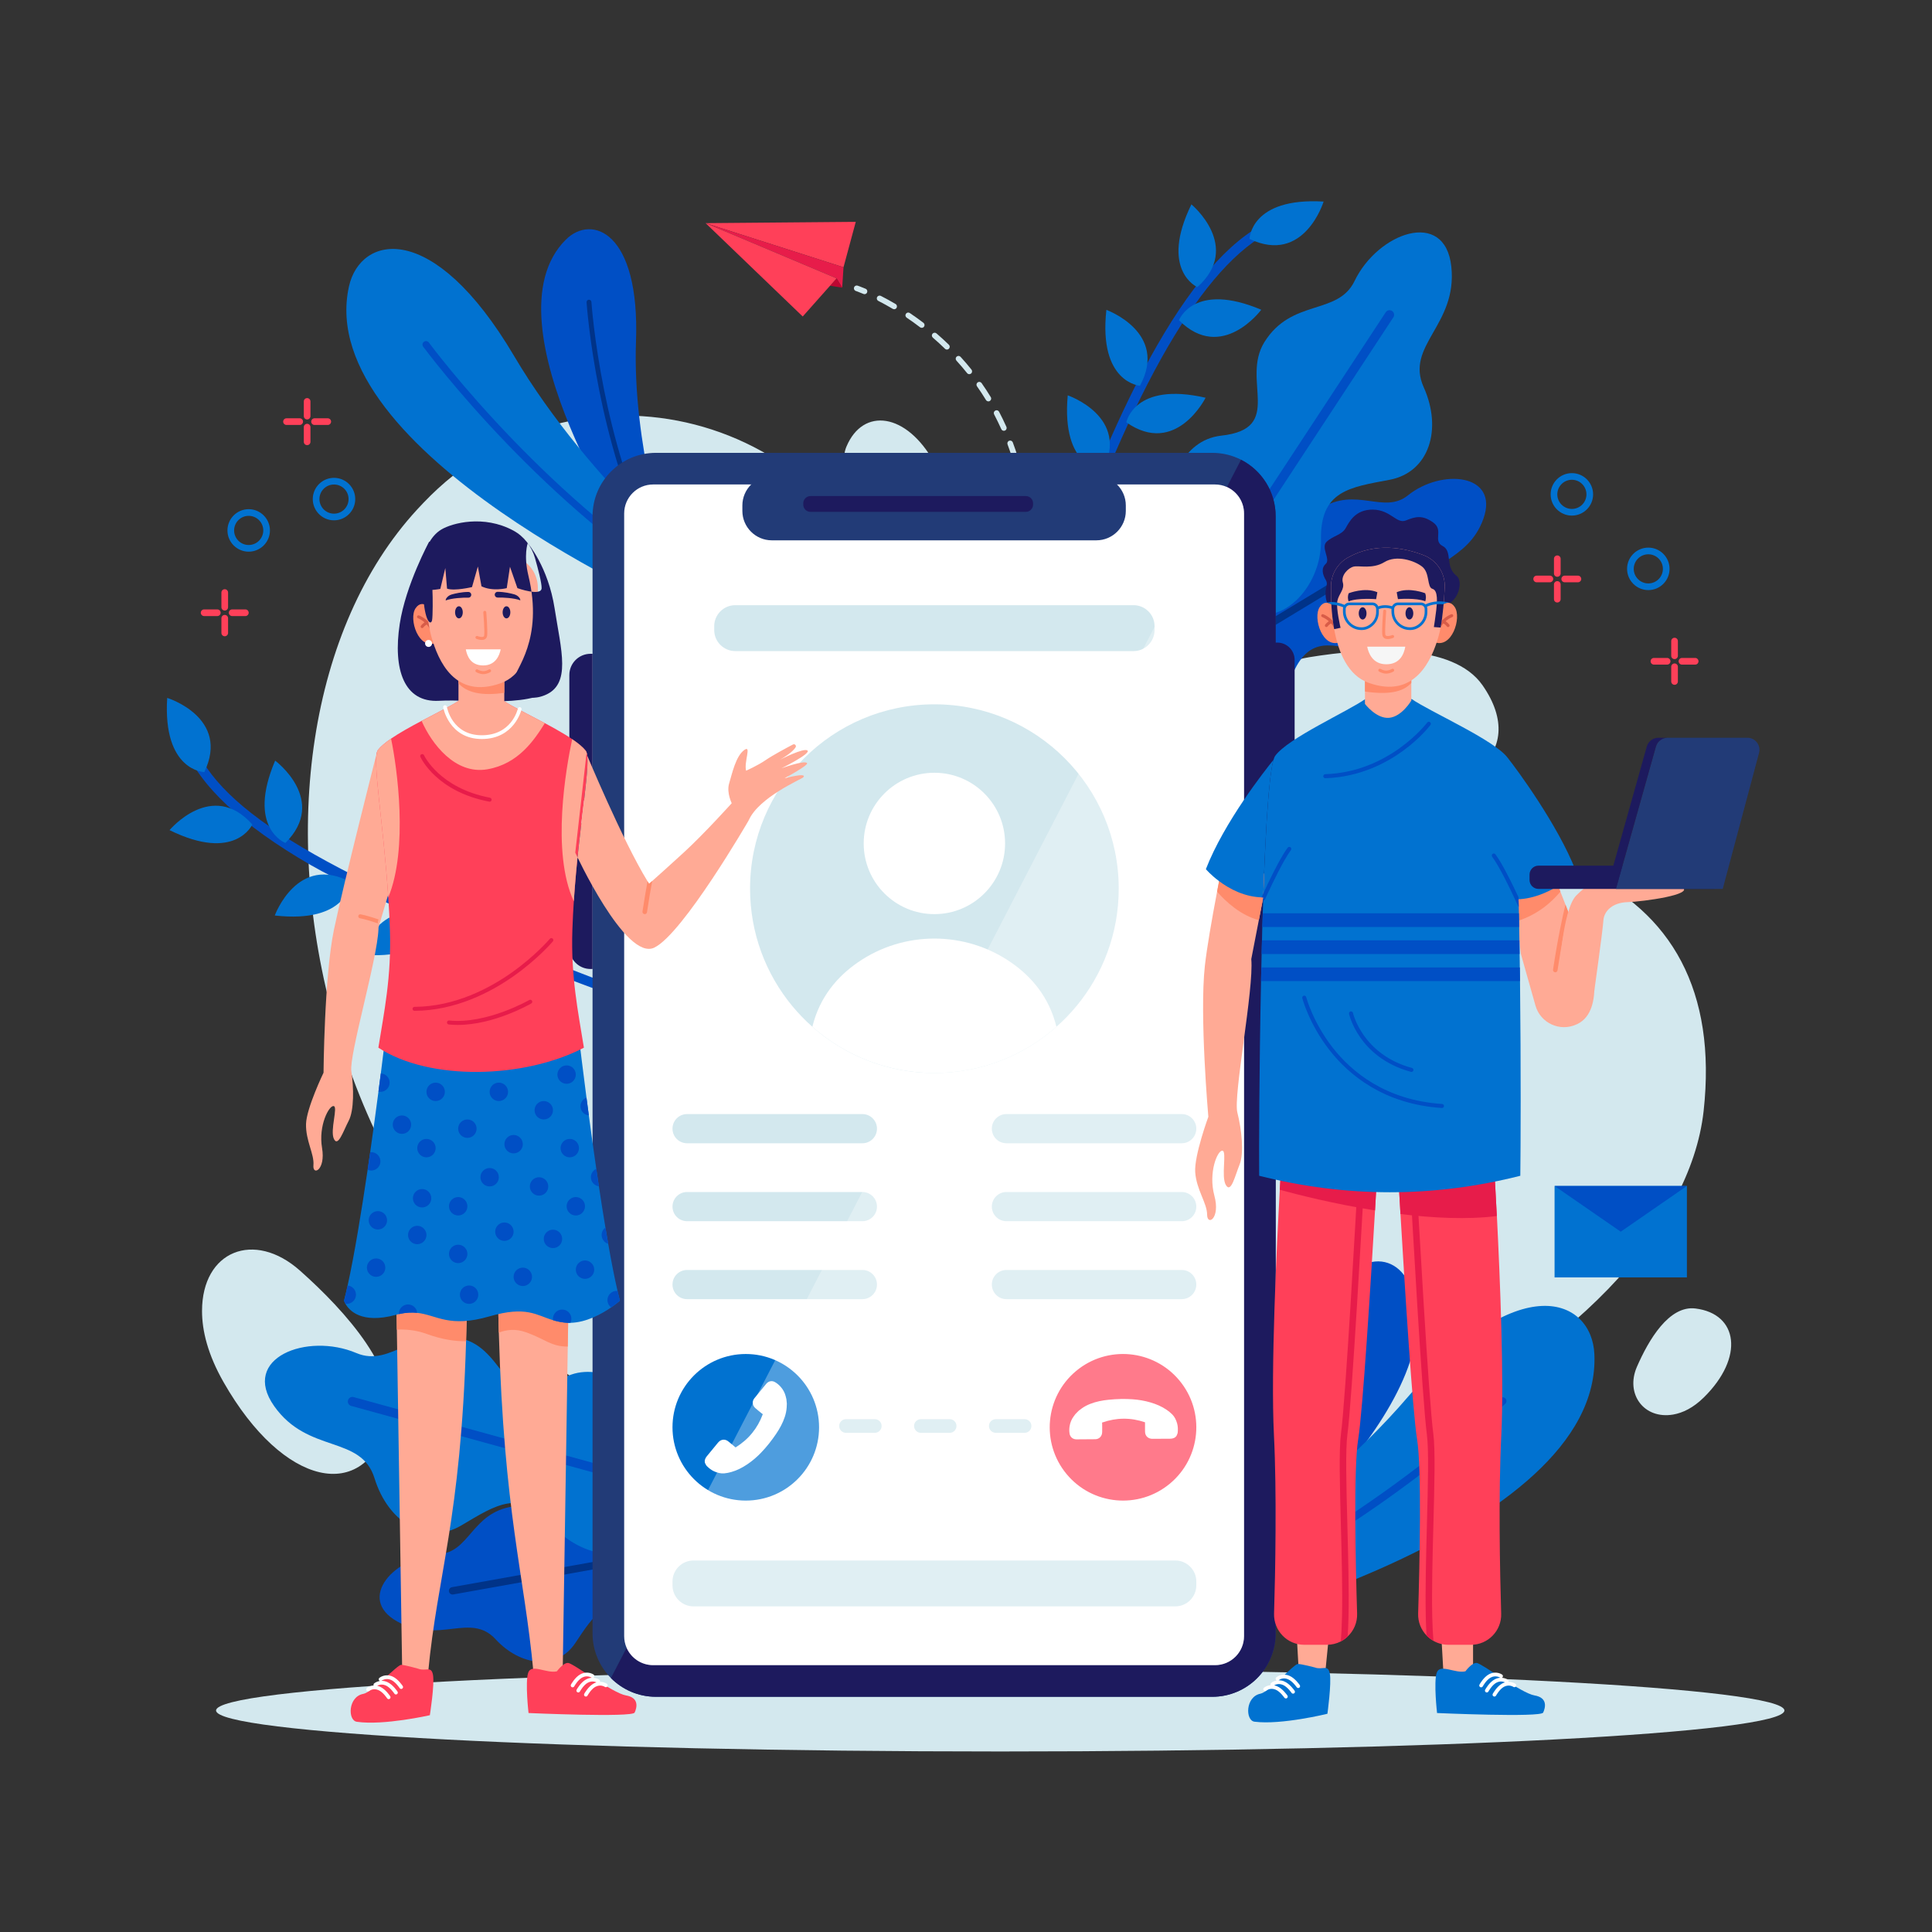 <svg xmlns="http://www.w3.org/2000/svg" viewBox="0 0 1000 1000" width="1000" height="1000">
	<rect x="0" y="0" width="1000" height="1000" fill="#333333" stroke="none"/>
	<defs>
		<clipPath clipPathUnits="userSpaceOnUse" id="cp1">
			<path d="M0 0L1000 0L1000 1000L0 1000Z" />
		</clipPath>
	</defs>
	<style>
		tspan { white-space:pre }
		.shp0 { fill: #d3e8ee } 
		.shp1 { fill: #ff4059 } 
		.shp2 { fill: #e71c4a } 
		.shp3 { fill: #bd0631 } 
		.shp4 { fill: #0172d0 } 
		.shp5 { fill: #004fc5 } 
		.shp6 { fill: #003388 } 
		.shp7 { fill: #223b77 } 
		.shp8 { fill: #1d1a5e } 
		.shp9 { fill: #ffffff } 
		.shp10 { mix-blend-mode: screen;fill: #223b77 } 
		.shp11 { opacity: 0.302;fill: #ffffff } 
		.shp12 { fill: #ffaa95 } 
		.shp13 { fill: #ff8b6b } 
		.shp14 { fill: #d85c48 } 
		.shp15 { fill: #f6f6f6 } 
	</style>
	<g id="Page 1" clip-path="url(#cp1)">
		<path id="Path 2" class="shp0" d="M464.21 323.33C433.92 213.47 297.45 178.08 219.24 260.19C218.11 261.36 216.99 262.56 215.87 263.78C103.74 385.67 156.71 686.04 390.72 762.17C624.73 838.3 868.13 699.28 881.8 575C895.47 450.73 787.52 411.68 619.97 446.43C525.32 466.06 483.06 391.72 464.21 323.33ZM677.52 340.19C646.21 345.29 637.53 373.03 661.71 392.7C669.7 399.21 681.11 404.61 697.36 407.31C759.29 417.58 792.15 390.18 767.33 354.66C752.01 332.74 708.55 335.14 677.52 340.19ZM155.29 657.69C131.58 636.62 104.59 647.39 104.57 678.56C104.57 688.86 107.57 701.12 115.74 715.44C146.83 769.96 188.82 778.17 200.72 736.5C208.07 710.79 178.79 678.58 155.29 657.69ZM847.26 707.47C841.14 721.57 850.95 734.74 866.01 732.17C870.99 731.31 876.4 728.73 881.92 723.29C902.94 702.57 899.73 680.02 877.56 677.27C863.89 675.58 853.34 693.5 847.26 707.47ZM458.98 268.54C470.89 278.25 486.23 272.37 487.82 257.17C488.35 252.15 487.33 246.24 483.58 239.46C469.32 213.61 446.74 210.6 438.1 231.2C432.77 243.91 447.17 258.91 458.98 268.54ZM283.6 794.78C268.77 798.82 264.63 814.72 276.06 824.86C279.84 828.21 285.24 830.81 292.94 831.71C322.25 835.15 337.84 818.54 326.12 799.53C318.88 787.8 298.3 790.78 283.6 794.78ZM447.63 152.25C447.39 152.27 447.15 152.24 446.91 152.14C444.44 151.09 442.98 150.61 442.97 150.6C442.21 150.35 441.8 149.53 442.05 148.77C442.31 148.01 443.13 147.6 443.89 147.85C443.95 147.87 445.45 148.37 448.04 149.47C448.78 149.78 449.12 150.63 448.81 151.37C448.6 151.87 448.14 152.19 447.63 152.25ZM521.5 230C522.49 232.63 523.41 235.34 524.25 238.06C524.46 238.73 525.11 239.15 525.79 239.07C525.88 239.06 525.97 239.05 526.06 239.02C526.82 238.78 527.25 237.97 527.02 237.21C526.17 234.43 525.22 231.66 524.22 228.98C523.94 228.23 523.11 227.85 522.35 228.13C521.6 228.41 521.22 229.25 521.5 230ZM526.51 246.27C527.17 248.99 527.77 251.8 528.29 254.6C528.43 255.35 529.12 255.86 529.87 255.78C529.9 255.78 529.94 255.77 529.98 255.77C530.77 255.62 531.29 254.86 531.14 254.08C530.61 251.22 530 248.36 529.32 245.58C529.13 244.81 528.35 244.33 527.57 244.52C526.79 244.71 526.32 245.49 526.51 246.27ZM532.62 290.04C533.34 289.97 533.9 289.37 533.91 288.63C533.96 285.72 533.94 282.8 533.85 279.95C533.83 279.15 533.16 278.52 532.36 278.55C531.55 278.57 530.93 279.24 530.95 280.04C531.04 282.84 531.06 285.72 531.02 288.58C531 289.38 531.64 290.04 532.44 290.05C532.5 290.05 532.56 290.05 532.62 290.04ZM530.87 261.4C530.07 261.5 529.51 262.23 529.62 263.02C529.79 264.33 529.94 265.66 530.08 266.96C530.24 268.46 530.38 269.99 530.5 271.51C530.56 272.31 531.26 272.91 532.06 272.84C532.07 272.84 532.08 272.84 532.09 272.84C532.87 272.76 533.45 272.07 533.39 271.29C533.26 269.74 533.12 268.18 532.96 266.66C532.82 265.33 532.66 263.98 532.49 262.65C532.39 261.87 531.68 261.31 530.9 261.4C530.89 261.4 530.88 261.4 530.87 261.4ZM518.27 222.12C518.53 222.71 519.14 223.03 519.74 222.97C519.89 222.95 520.04 222.91 520.18 222.85C520.92 222.52 521.24 221.67 520.92 220.94C519.73 218.3 518.46 215.66 517.12 213.11C516.74 212.41 515.87 212.13 515.16 212.51C514.45 212.88 514.18 213.75 514.55 214.46C515.86 216.96 517.11 219.54 518.27 222.12ZM454.61 155.74C457.1 157.01 459.61 158.4 462.08 159.86C462.36 160.02 462.67 160.08 462.97 160.05C463.41 160.01 463.82 159.76 464.07 159.35C464.47 158.66 464.25 157.77 463.56 157.36C461.04 155.87 458.48 154.46 455.93 153.16C455.22 152.8 454.35 153.08 453.98 153.79C453.62 154.5 453.9 155.38 454.61 155.74ZM476.22 169.39C476.52 169.63 476.89 169.72 477.25 169.68C477.63 169.64 478 169.45 478.25 169.12C478.73 168.48 478.61 167.57 477.98 167.09C475.68 165.34 473.3 163.63 470.91 162.02C470.25 161.57 469.35 161.74 468.9 162.41C468.45 163.07 468.63 163.97 469.29 164.42C471.64 166 473.97 167.67 476.22 169.39ZM500.57 193.12C500.89 193.53 501.38 193.71 501.86 193.66C502.12 193.63 502.39 193.53 502.61 193.35C503.24 192.85 503.34 191.94 502.84 191.31C501.04 189.06 499.14 186.84 497.19 184.7C496.65 184.1 495.74 184.06 495.14 184.6C494.55 185.14 494.51 186.05 495.04 186.65C496.95 188.74 498.81 190.92 500.57 193.12ZM489.12 180.52C489.44 180.83 489.87 180.97 490.29 180.92C490.61 180.89 490.93 180.74 491.17 180.49C491.73 179.92 491.72 179 491.14 178.44C489.08 176.44 486.92 174.46 484.73 172.57C484.12 172.04 483.21 172.11 482.68 172.72C482.16 173.33 482.23 174.24 482.84 174.76C484.99 176.62 487.1 178.55 489.12 180.52ZM510.35 207.06C510.65 207.55 511.2 207.8 511.74 207.74C511.95 207.72 512.15 207.66 512.34 207.54C513.03 207.12 513.24 206.23 512.82 205.55C511.32 203.08 509.72 200.64 508.06 198.27C507.6 197.62 506.69 197.46 506.04 197.92C505.38 198.38 505.22 199.28 505.68 199.94C507.31 202.25 508.88 204.65 510.35 207.06Z" />
		<path id="Path 3" class="shp1" d="M436.6 138.33L442.94 114.83L365.22 115.5L436.6 138.33Z" />
		<path id="Path 4" class="shp2" d="M365.22 115.5L432.83 144L433.01 144.08L435.92 148.9L436.6 138.33L365.22 115.5Z" />
		<path id="Path 5" class="shp3" d="M435.92 148.9L429.61 147.9L433.01 144.08L435.92 148.9Z" />
		<path id="Path 6" class="shp1" d="M424.5 140.49L433.01 144.08L415.49 163.82L365.22 115.5L424.5 140.49Z" />
		<path id="Path 7" class="shp4" d="M873.14 661.17L804.64 661.17L804.64 613.86L873.14 613.86L873.14 661.17Z" />
		<path id="Path 8" class="shp5" d="M804.64 613.86L838.89 637.52L873.13 613.86L804.64 613.86Z" />
		<path id="Path 9" class="shp0" d="M923.61 885.35C923.61 897.06 741.89 906.56 517.72 906.56C293.55 906.56 111.83 897.06 111.83 885.35C111.83 873.63 293.55 864.13 517.72 864.13C741.89 864.13 923.61 873.63 923.61 885.35Z" />
		<path id="Path 10" class="shp5" d="M624.03 810.92L629.34 812.67L632.16 813.6L640.14 816.23C640.14 816.23 758.98 720.1 728.52 662.84C719.15 645.21 690.81 646.3 674.91 705.24C660.18 759.87 624.03 810.92 624.03 810.92Z" />
		<path id="Path 11" class="shp6" d="M629.34 812.67L632.16 813.6C656.03 788.47 674.46 758.76 686.07 737.42C699.87 712.08 707.32 692.72 707.39 692.52C707.65 691.83 707.31 691.06 706.62 690.8C705.92 690.53 705.15 690.88 704.89 691.56C704.81 691.76 697.41 710.99 683.7 736.18C672.02 757.63 653.43 787.57 629.34 812.67Z" />
		<path id="Path 12" class="shp5" d="M345.5 285.67L340.25 285.76L337.47 285.82L329.59 285.96C329.59 285.96 249.74 166.88 292.9 124.01C306.18 110.81 331.28 119.64 329.19 176.86C327.25 229.9 345.5 285.67 345.5 285.67Z" />
		<path id="Path 13" class="shp6" d="M340.25 285.76L337.47 285.81C323.04 256.68 314.76 224.95 310.27 202.61C304.93 176.07 303.62 156.66 303.61 156.47C303.56 155.77 304.09 155.18 304.78 155.13C305.47 155.09 306.07 155.61 306.12 156.3C306.13 156.5 307.43 175.78 312.74 202.15C317.26 224.61 325.63 256.59 340.25 285.76Z" />
		<path id="Path 14" class="shp4" d="M370.99 304.23L364.68 308.45L361.33 310.68L351.84 317.01C351.84 317.01 161.5 234.21 180.63 148.24C186.51 121.77 224 112.94 266.14 184.33C305.21 250.5 370.99 304.23 370.99 304.23Z" />
		<path id="Path 15" class="shp5" d="M364.68 308.45L361.33 310.68C320.98 286.43 286.12 254.22 263.19 230.49C235.96 202.31 219.2 179.67 219.04 179.44C218.44 178.63 218.61 177.49 219.42 176.9C220.23 176.3 221.37 176.47 221.97 177.28C222.13 177.51 238.77 199.99 265.85 228C288.89 251.84 324.06 284.3 364.68 308.45Z" />
		<path id="Path 16" class="shp4" d="M596.46 829.41L602.31 835.01L605.42 837.98L614.21 846.38C614.21 846.38 829.39 794.75 825.25 700.94C823.98 672.06 786.26 655.85 728.78 722.97C675.5 785.2 596.46 829.41 596.46 829.41Z" />
		<path id="Path 17" class="shp5" d="M602.31 835.01L605.42 837.98C652.27 820 694.85 792.65 723.32 771.99C757.13 747.46 778.93 726.79 779.14 726.58C779.92 725.84 779.95 724.62 779.21 723.84C778.47 723.06 777.24 723.03 776.47 723.77C776.25 723.98 754.61 744.5 720.99 768.88C692.37 789.64 649.43 817.2 602.31 835.01ZM767.85 268.38C759.66 291.63 736.14 289.74 735.69 308.92C735.25 328.09 722.5 342.05 706.13 337.72C689.75 333.39 677.95 329.29 669.46 347.98C660.97 366.66 636.44 375 627.65 359.48C625.46 355.63 623.1 351.44 620.79 347.34C620.16 346.22 619.53 345.1 618.91 344C618.76 343.75 618.62 343.49 618.48 343.24C609.18 326.73 613.56 305.67 629 294.7C635.26 290.26 642.59 287.95 650.64 290.76C675.84 299.54 667.89 273.36 683.66 263.23C701.82 251.56 716.18 266.49 728.73 256.4C746.18 242.37 776.03 245.13 767.85 268.38Z" />
		<path id="Path 18" class="shp6" d="M736.83 277.08L620.79 347.34C620.16 346.22 619.53 345.1 618.91 344L734.85 273.81C735.75 273.26 736.93 273.55 737.48 274.45C738.03 275.35 737.74 276.53 736.83 277.08Z" />
		<path id="Path 19" class="shp4" d="M751.2 137.98C754.46 168.32 727.17 178.75 736.9 200.41C746.64 222.06 739.83 244.44 719.24 248.34C698.64 252.24 683.27 253.96 683.75 279.36C684.24 304.75 661.28 327.15 643.19 314.51C638.69 311.36 633.82 307.95 629.05 304.6C627.75 303.68 626.45 302.77 625.17 301.87C624.87 301.66 624.57 301.46 624.28 301.25C605.09 287.77 598.75 261.91 610.15 241.42C614.77 233.13 621.73 226.64 632.21 225.48C665.04 221.85 642.21 196.85 654.42 177.13C668.48 154.4 692.48 163.42 701.11 145.46C713.13 120.48 747.93 107.65 751.2 137.98Z" />
		<path id="Path 20" class="shp5" d="M721.2 164.24L629.05 304.6C627.75 303.68 626.45 302.77 625.17 301.87L717.24 161.64C717.95 160.54 719.42 160.24 720.52 160.95C721.61 161.67 721.92 163.14 721.2 164.24ZM205.56 839.25C227.06 851.3 243.48 834.33 256.48 848.44C269.48 862.55 288.27 864.6 297.7 850.54C307.14 836.47 313.29 825.59 332.01 834.01C350.72 842.44 374.65 832.49 370.99 815.04C370.09 810.7 369.1 806 368.12 801.39C367.86 800.13 367.59 798.87 367.33 797.64C367.27 797.35 367.21 797.07 367.15 796.78C363.23 778.25 346.03 765.33 327.19 767.29C319.56 768.09 312.53 771.2 308.34 778.62C295.22 801.86 283.9 776.96 265.37 779.77C244.02 783 243.1 803.7 227.02 804.41C204.64 805.41 184.06 827.19 205.56 839.25Z" />
		<path id="Path 21" class="shp6" d="M234.59 825.29L368.12 801.39C367.86 800.13 367.59 798.88 367.33 797.64L233.92 821.52C232.88 821.71 232.18 822.7 232.37 823.74C232.55 824.78 233.55 825.48 234.59 825.29Z" />
		<path id="Path 22" class="shp4" d="M141.91 727.8C159.5 752.73 186.88 742.53 193.88 765.22C200.87 787.91 220.77 800.22 238.8 789.55C256.84 778.87 269.52 770.01 285.93 789.39C302.34 808.78 334.37 810.43 339.6 788.99C340.9 783.66 342.31 777.88 343.67 772.21C344.04 770.66 344.42 769.12 344.79 767.6C344.87 767.25 344.96 766.9 345.04 766.55C350.54 743.75 338.23 720.15 316.13 712.3C307.19 709.12 297.68 708.84 289.04 714.9C261.99 733.86 262.62 700.01 240.43 693.26C214.86 685.49 202.8 708.11 184.45 700.33C158.93 689.52 124.32 702.87 141.91 727.8Z" />
		<path id="Path 23" class="shp5" d="M181.77 727.7L343.67 772.21C344.04 770.66 344.42 769.12 344.78 767.6L183.03 723.13C181.77 722.78 180.47 723.52 180.12 724.78C179.77 726.04 180.51 727.35 181.77 727.7ZM309.18 512.32C266.76 496.82 188.12 463.52 160.84 447.75C125.21 427.16 103.18 406.55 95.38 386.5C94.86 385.17 95.52 383.67 96.85 383.16C98.18 382.64 99.68 383.3 100.19 384.63C113.83 419.67 166.73 452.64 309.18 506.99L309.18 512.32Z" />
		<path id="Path 24" class="shp4" d="M130.61 426.75C130.61 426.75 121.82 446.46 87.76 429.67C87.76 429.67 109.76 403.3 130.61 426.75ZM147.72 436.31C147.72 436.31 127.54 428.64 142.42 393.69C142.42 393.69 169.97 414.19 147.72 436.31ZM105.75 399.64C105.75 399.64 84.17 399.14 86.54 361.23C86.54 361.23 119.35 371.37 105.75 399.64ZM181.56 456.62C181.56 456.62 179.96 478.15 142.22 473.86C142.22 473.86 154.01 441.61 181.56 456.62ZM200.47 463.73C200.47 463.73 179.27 459.66 187.87 422.67C187.87 422.67 218.56 438.1 200.47 463.73ZM225.39 476.03C225.39 476.03 224.21 497.58 186.39 494.02C186.39 494.02 197.57 461.54 225.39 476.03Z" />
		<path id="Path 25" class="shp5" d="M552.11 284.02C567.47 241.56 583.16 206.25 598.83 178.92C619.31 143.22 639.84 121.12 659.87 113.26C661.19 112.73 662.69 113.39 663.21 114.71C663.74 116.04 663.08 117.54 661.76 118.06C626.75 131.82 589.21 193.56 553.07 296.72L552.11 284.02Z" />
		<path id="Path 26" fill-rule="evenodd" class="shp4" d="M619.74 148.62C619.74 148.62 599.99 139.9 616.67 105.78C616.67 105.78 643.12 127.69 619.74 148.62ZM610.23 165.76C610.23 165.76 617.83 145.56 652.83 160.32C652.83 160.32 632.42 187.94 610.23 165.76ZM646.76 123.67C646.76 123.67 647.19 102.09 685.1 104.33C685.1 104.33 675.07 137.18 646.76 123.67ZM590.04 199.67C590.04 199.67 568.5 198.14 572.66 160.39C572.66 160.39 604.96 172.07 590.04 199.67ZM582.99 218.6C582.99 218.6 586.99 197.39 624.01 205.87C624.01 205.87 608.68 236.6 582.99 218.6ZM570.77 243.57C570.77 243.57 549.22 242.45 552.66 204.63C552.66 204.63 585.17 215.69 570.77 243.57ZM813.6 266.87C807.54 266.87 802.61 261.94 802.61 255.88C802.61 249.82 807.54 244.89 813.6 244.89C819.66 244.89 824.59 249.82 824.59 255.88C824.59 261.94 819.66 266.87 813.6 266.87ZM813.6 248.33C809.44 248.33 806.06 251.72 806.06 255.88C806.06 260.04 809.44 263.42 813.6 263.42C817.76 263.42 821.14 260.04 821.14 255.88C821.14 251.72 817.76 248.33 813.6 248.33ZM853.17 305.43C847.11 305.43 842.17 300.5 842.17 294.44C842.17 288.38 847.11 283.45 853.17 283.45C859.23 283.45 864.16 288.38 864.16 294.44C864.16 300.5 859.23 305.43 853.17 305.43ZM853.17 286.9C849.01 286.9 845.62 290.28 845.62 294.44C845.62 298.6 849.01 301.98 853.17 301.98C857.32 301.98 860.71 298.6 860.71 294.44C860.71 290.28 857.32 286.9 853.17 286.9Z" />
		<path id="Path 27" class="shp1" d="M866.75 341.15C865.79 341.15 865.02 340.38 865.02 339.42L865.02 331.82C865.02 330.87 865.79 330.1 866.75 330.1C867.7 330.1 868.47 330.87 868.47 331.82L868.47 339.42C868.47 340.38 867.7 341.15 866.75 341.15ZM866.75 354.45C865.79 354.45 865.02 353.68 865.02 352.73L865.02 345.13C865.02 344.17 865.79 343.4 866.75 343.4C867.7 343.4 868.47 344.17 868.47 345.13L868.47 352.73C868.47 353.68 867.7 354.45 866.75 354.45ZM877.42 344L870.59 344C869.64 344 868.86 343.23 868.86 342.28C868.86 341.32 869.64 340.55 870.59 340.55L877.42 340.55C878.37 340.55 879.14 341.32 879.14 342.28C879.14 343.23 878.37 344 877.42 344ZM862.9 344L856.07 344C855.12 344 854.35 343.23 854.35 342.28C854.35 341.32 855.12 340.55 856.07 340.55L862.9 340.55C863.86 340.55 864.63 341.32 864.63 342.28C864.63 343.23 863.86 344 862.9 344ZM806.05 298.54C805.1 298.54 804.33 297.77 804.33 296.82L804.33 289.22C804.33 288.26 805.1 287.49 806.05 287.49C807.01 287.49 807.78 288.26 807.78 289.22L807.78 296.82C807.78 297.77 807.01 298.54 806.05 298.54ZM806.05 311.85C805.1 311.85 804.33 311.08 804.33 310.12L804.33 302.52C804.33 301.57 805.1 300.8 806.05 300.8C807.01 300.8 807.78 301.57 807.78 302.52L807.78 310.12C807.78 311.08 807.01 311.85 806.05 311.85ZM816.73 301.39L809.9 301.39C808.94 301.39 808.17 300.62 808.17 299.67C808.17 298.72 808.94 297.95 809.9 297.95L816.73 297.95C817.68 297.95 818.45 298.72 818.45 299.67C818.45 300.62 817.68 301.39 816.73 301.39ZM802.21 301.39L795.38 301.39C794.43 301.39 793.66 300.62 793.66 299.67C793.66 298.72 794.43 297.95 795.38 297.95L802.21 297.95C803.16 297.95 803.93 298.72 803.93 299.67C803.93 300.62 803.16 301.39 802.21 301.39Z" />
		<path id="Path 28" fill-rule="evenodd" class="shp4" d="M161.89 258.32C161.89 252.26 166.82 247.33 172.88 247.33C178.94 247.33 183.87 252.26 183.87 258.32C183.87 264.38 178.94 269.32 172.88 269.32C166.82 269.32 161.89 264.38 161.89 258.32ZM165.34 258.32C165.34 262.48 168.72 265.87 172.88 265.87C177.04 265.87 180.42 262.48 180.42 258.32C180.42 254.16 177.04 250.78 172.88 250.78C168.72 250.78 165.34 254.16 165.34 258.32ZM117.73 274.55C117.73 268.49 122.66 263.55 128.72 263.55C134.78 263.55 139.72 268.49 139.72 274.55C139.72 280.61 134.78 285.54 128.72 285.54C122.66 285.54 117.73 280.61 117.73 274.55ZM121.18 274.55C121.18 278.71 124.56 282.09 128.72 282.09C132.88 282.09 136.27 278.71 136.27 274.55C136.27 270.39 132.88 267 128.72 267C124.56 267 121.18 270.39 121.18 274.55Z" />
		<path id="Path 29" class="shp1" d="M116.33 316.02C117.28 316.02 118.05 315.25 118.05 314.3L118.05 306.7C118.05 305.74 117.28 304.97 116.33 304.97C115.38 304.97 114.6 305.74 114.6 306.7L114.6 314.3C114.6 315.25 115.38 316.02 116.33 316.02ZM116.33 329.33C117.28 329.33 118.05 328.56 118.05 327.61L118.05 320C118.05 319.05 117.28 318.28 116.33 318.28C115.38 318.28 114.6 319.05 114.6 320L114.6 327.61C114.6 328.56 115.38 329.33 116.33 329.33ZM105.65 318.88L112.48 318.88C113.44 318.88 114.21 318.1 114.21 317.15C114.21 316.2 113.44 315.43 112.48 315.43L105.65 315.43C104.7 315.43 103.93 316.2 103.93 317.15C103.93 318.1 104.7 318.88 105.65 318.88ZM120.17 318.88L127 318.88C127.95 318.88 128.72 318.1 128.72 317.15C128.72 316.2 127.95 315.43 127 315.43L120.17 315.43C119.22 315.43 118.44 316.2 118.44 317.15C118.44 318.1 119.22 318.88 120.17 318.88ZM158.97 217.11C159.92 217.11 160.69 216.33 160.69 215.38L160.69 207.78C160.69 206.83 159.92 206.05 158.97 206.05C158.02 206.05 157.25 206.83 157.25 207.78L157.25 215.38C157.25 216.33 158.02 217.11 158.97 217.11ZM158.97 230.41C159.92 230.41 160.69 229.64 160.69 228.69L160.69 221.08C160.69 220.13 159.92 219.36 158.97 219.36C158.02 219.36 157.25 220.13 157.25 221.08L157.25 228.69C157.25 229.64 158.02 230.41 158.97 230.41ZM148.3 219.96L155.13 219.96C156.08 219.96 156.85 219.19 156.85 218.23C156.85 217.28 156.08 216.51 155.13 216.51L148.3 216.51C147.34 216.51 146.57 217.28 146.57 218.23C146.57 219.19 147.34 219.96 148.3 219.96ZM162.81 219.96L169.64 219.96C170.59 219.96 171.37 219.19 171.37 218.23C171.37 217.28 170.59 216.51 169.64 216.51L162.81 216.51C161.86 216.51 161.09 217.28 161.09 218.23C161.09 219.19 161.86 219.96 162.81 219.96Z" />
		<path id="Path 30" class="shp7" d="M660.28 267.2L660.28 845.43C660.28 863.56 645.59 878.25 627.46 878.25L339.51 878.25C330.41 878.25 322.17 874.54 316.22 868.56C310.34 862.62 306.7 854.45 306.7 845.43L306.7 267.2C306.7 249.07 321.39 234.39 339.51 234.39L627.46 234.39C632.82 234.39 637.88 235.67 642.35 237.95C652.99 243.37 660.28 254.43 660.28 267.2Z" />
		<path id="Path 31" class="shp8" d="M660.28 267.2L660.28 845.43C660.28 863.56 645.59 878.25 627.46 878.25L339.51 878.25C330.41 878.25 322.17 874.54 316.22 868.56L642.35 237.95C652.99 243.37 660.28 254.43 660.28 267.2ZM306.7 414.79L305.67 414.79C299.61 414.79 294.69 409.88 294.69 403.82L294.69 349.38C294.69 343.32 299.61 338.4 305.67 338.4L306.7 338.4L306.7 414.79ZM660.28 394.81L661.12 394.81C666.08 394.81 670.1 390.79 670.1 385.83L670.1 341.58C670.1 336.62 666.08 332.6 661.12 332.6L660.28 332.6L660.28 394.81ZM306.7 501.55L305.67 501.55C299.61 501.55 294.69 496.64 294.69 490.57L294.69 436.13C294.69 430.07 299.61 425.16 305.67 425.16L306.7 425.16L306.7 501.55Z" />
		<path id="Path 32" class="shp9" d="M643.91 265.77L643.91 846.86C643.91 855.15 637.18 861.88 628.89 861.88L338.08 861.88C331.9 861.88 326.59 858.14 324.29 852.81C323.5 850.98 323.07 848.98 323.07 846.86L323.07 265.77C323.07 257.48 329.79 250.76 338.08 250.76L628.89 250.76C631.08 250.76 633.17 251.23 635.04 252.07C640.27 254.42 643.91 259.67 643.91 265.77Z" />
		<path id="Path 33" class="shp0" d="M579.05 459.96C579.05 483.05 570.85 504.21 557.21 520.71C554.02 524.56 550.54 528.16 546.8 531.46C529.98 546.34 507.86 555.37 483.64 555.37C459.42 555.37 437.31 546.34 420.48 531.46C416.74 528.16 413.26 524.56 410.08 520.72C396.43 504.21 388.23 483.05 388.23 459.96C388.23 407.27 430.95 364.55 483.64 364.55C536.33 364.55 579.05 407.27 579.05 459.96ZM586.74 337L380.55 337C374.57 337 369.68 332.11 369.68 326.14L369.68 324.1C369.68 318.13 374.57 313.24 380.55 313.24L586.74 313.24C592.71 313.24 597.6 318.13 597.6 324.1L597.6 326.14C597.6 332.11 592.71 337 586.74 337Z" />
		<path id="Path 34" class="shp4" d="M423.95 738.76C423.95 759.71 406.97 776.7 386.02 776.7C365.06 776.7 348.08 759.71 348.08 738.76C348.08 717.81 365.06 700.83 386.02 700.83C406.97 700.83 423.95 717.81 423.95 738.76Z" />
		<path id="Path 35" class="shp9" d="M407.04 724.23C406.91 723.71 406.8 723.2 406.67 722.69C406.22 720.88 405.36 719.29 404.14 717.89C403.27 716.88 402.26 716.02 401.12 715.37C399.55 714.46 397.77 714.85 396.61 716.25C394.54 718.75 392.48 721.26 390.43 723.78C389.18 725.33 389.38 727.44 390.94 728.82C392.05 729.81 393.23 730.73 394.38 731.67C394.53 731.8 394.7 731.89 394.83 731.97C392.08 739.36 387.42 745.06 380.73 749.18C379.92 748.5 379.08 747.79 378.22 747.09C377.79 746.73 377.36 746.36 376.91 746.02C375.56 744.99 374.01 744.89 372.61 745.8C372.17 746.09 371.8 746.52 371.46 746.93C369.59 749.19 367.74 751.47 365.87 753.73C365.27 754.44 364.9 755.23 364.76 756.15L364.86 757.16C365.19 757.72 365.41 758.39 365.86 758.84C366.96 759.93 368.16 760.9 369.6 761.55C371.28 762.31 373.04 762.77 374.88 762.61C376.1 762.51 377.31 762.25 378.49 761.92C381.52 761.08 384.27 759.63 386.87 757.88C389.44 756.15 391.78 754.13 393.93 751.9C396.83 748.89 399.4 745.61 401.74 742.15C403.58 739.41 405.17 736.55 406.2 733.41C406.72 731.82 407.07 730.2 407.18 728.54C407.22 727.87 407.24 727.2 407.27 726.53C407.19 725.76 407.11 724.99 407.04 724.23Z" />
		<path id="Path 36" class="shp1" d="M557.02 709.59C573.13 696.2 597.05 698.4 610.44 714.51C623.84 730.62 621.64 754.54 605.53 767.93C589.42 781.33 565.5 779.13 552.1 763.02C538.71 746.91 540.91 722.99 557.02 709.59Z" />
		<path id="Path 37" class="shp9" d="M556.66 731.89C556.34 732.31 556.02 732.73 555.71 733.16C554.61 734.66 553.93 736.33 553.63 738.17C553.41 739.48 553.4 740.81 553.62 742.1C553.94 743.89 555.37 745.01 557.19 745.01C560.43 745 563.68 744.99 566.93 744.94C568.92 744.92 570.42 743.41 570.48 741.33C570.53 739.84 570.48 738.35 570.47 736.86C570.47 736.67 570.43 736.48 570.41 736.33C577.85 733.71 585.22 733.65 592.66 736.17C592.66 737.22 592.65 738.32 592.66 739.43C592.66 739.99 592.65 740.56 592.68 741.12C592.74 742.82 593.66 744.08 595.26 744.57C595.76 744.73 596.32 744.73 596.86 744.73C599.79 744.73 602.73 744.68 605.66 744.68C606.59 744.68 607.44 744.47 608.23 743.98C608.46 743.74 608.7 743.51 608.94 743.26C609.17 742.65 609.54 742.05 609.59 741.42C609.73 739.88 609.71 738.33 609.29 736.81C608.8 735.03 608.03 733.38 606.73 732.07C605.87 731.21 604.89 730.43 603.89 729.74C601.3 727.95 598.43 726.76 595.43 725.88C592.45 725.01 589.41 724.5 586.32 724.27C582.15 723.97 577.98 724.09 573.82 724.51C570.54 724.84 567.33 725.45 564.25 726.67C562.7 727.28 561.23 728.04 559.88 729.02C559.34 729.42 558.81 729.84 558.28 730.24L556.66 731.89Z" />
		<path id="Path 38" class="shp0" d="M608.35 831.46L358.94 831.46C352.97 831.46 348.08 826.57 348.08 820.6L348.08 818.56C348.08 812.59 352.97 807.7 358.94 807.7L608.35 807.7C614.32 807.7 619.21 812.59 619.21 818.56L619.21 820.6C619.21 826.57 614.32 831.46 608.35 831.46ZM446.37 672.44L355.63 672.44C351.46 672.44 348.08 669.06 348.08 664.88C348.08 660.71 351.46 657.33 355.63 657.33L446.37 657.33C450.54 657.33 453.92 660.71 453.92 664.88C453.92 669.06 450.54 672.44 446.37 672.44ZM446.37 632.09L355.63 632.09C351.46 632.09 348.08 628.71 348.08 624.54L348.08 624.54C348.08 620.37 351.46 616.98 355.63 616.98L446.37 616.98C450.54 616.98 453.92 620.37 453.92 624.54L453.92 624.54C453.92 628.71 450.54 632.09 446.37 632.09ZM446.37 591.75L355.63 591.75C351.46 591.75 348.08 588.37 348.08 584.19C348.08 580.02 351.46 576.64 355.63 576.64L446.37 576.64C450.54 576.64 453.92 580.02 453.92 584.19C453.92 588.37 450.54 591.75 446.37 591.75ZM611.66 672.44L520.92 672.44C516.75 672.44 513.37 669.06 513.37 664.88C513.37 660.71 516.75 657.33 520.92 657.33L611.66 657.33C615.83 657.33 619.21 660.71 619.21 664.88C619.21 669.06 615.83 672.44 611.66 672.44ZM611.66 632.09L520.92 632.09C516.75 632.09 513.37 628.71 513.37 624.54L513.37 624.54C513.37 620.37 516.75 616.98 520.92 616.98L611.66 616.98C615.83 616.98 619.21 620.37 619.21 624.54L619.21 624.54C619.21 628.71 615.83 632.09 611.66 632.09ZM611.66 591.75L520.92 591.75C516.75 591.75 513.37 588.37 513.37 584.19C513.37 580.02 516.75 576.64 520.92 576.64L611.66 576.64C615.83 576.64 619.21 580.02 619.21 584.19C619.21 588.37 615.83 591.75 611.66 591.75Z" />
		<path id="Path 39" class="shp9" d="M520.23 436.56C520.23 456.77 503.85 473.15 483.64 473.15C463.44 473.15 447.05 456.77 447.05 436.56C447.05 416.36 463.44 399.98 483.64 399.98C503.85 399.98 520.23 416.36 520.23 436.56ZM546.8 531.46C529.98 546.34 507.86 555.37 483.64 555.37C459.42 555.37 437.31 546.34 420.48 531.46C424.25 515.95 433.57 505.37 443.92 498.19C467.74 481.67 499.55 481.67 523.36 498.19C533.72 505.37 543.03 515.95 546.8 531.46Z" />
		<path id="Path 40" class="shp0" d="M452.78 741.63L437.88 741.63C435.93 741.63 434.35 740.04 434.35 738.09C434.35 736.14 435.93 734.56 437.88 734.56L452.78 734.56C454.73 734.56 456.32 736.14 456.32 738.09C456.32 740.04 454.73 741.63 452.78 741.63ZM491.55 741.63L476.65 741.63C474.7 741.63 473.11 740.04 473.11 738.09C473.11 736.14 474.7 734.56 476.65 734.56L491.55 734.56C493.5 734.56 495.08 736.14 495.08 738.09C495.08 740.04 493.5 741.63 491.55 741.63ZM530.32 741.63L515.42 741.63C513.47 741.63 511.88 740.04 511.88 738.09C511.88 736.14 513.47 734.56 515.42 734.56L530.32 734.56C532.27 734.56 533.86 736.14 533.86 738.09C533.86 740.04 532.27 741.63 530.32 741.63Z" />
		<path id="Path 41" class="shp7" d="M567.51 279.67L399.47 279.67C391.1 279.67 384.25 272.83 384.25 264.46L384.25 261.61C384.25 253.24 391.1 246.39 399.47 246.39L567.51 246.39C575.88 246.39 582.72 253.24 582.72 261.61L582.72 264.46C582.72 272.83 575.88 279.67 567.51 279.67Z" />
		<path id="Path 42" class="shp8" d="M530.98 264.94L419.51 264.94C417.45 264.94 415.77 263.26 415.77 261.2L415.77 260.5C415.77 258.44 417.45 256.76 419.51 256.76L530.98 256.76C533.03 256.76 534.72 258.44 534.72 260.5L534.72 261.2C534.72 263.26 533.03 264.94 530.98 264.94Z" />
		<path id="Path 43" class="shp10" d="M563.7 260.58C563.7 263.29 561.5 265.49 558.79 265.49C556.07 265.49 553.88 263.29 553.88 260.58C553.88 257.86 556.07 255.67 558.79 255.67C561.5 255.67 563.7 257.86 563.7 260.58Z" />
		<path id="Path 44" class="shp11" d="M643.91 265.77L643.91 846.86C643.91 855.15 637.18 861.88 628.89 861.88L338.08 861.88C331.9 861.88 326.59 858.14 324.29 852.81L635.04 252.07C640.27 254.42 643.91 259.67 643.91 265.77Z" />
		<path id="Path 45" class="shp12" d="M783.18 455.12C783.87 462.94 784.62 470.45 785.29 476.74C786.37 486.88 787.23 493.85 787.23 493.85L794.75 520.47C797.33 529.58 807.44 534.21 816.02 530.22C816.16 530.16 816.31 530.08 816.47 530.02C831.29 522.89 822.89 493.78 822.89 493.78L820.08 493.58C818.92 490.39 815.78 482.27 811.78 472.06C811.29 470.81 810.79 469.52 810.28 468.21C809.42 466.04 808.55 463.8 807.65 461.51C806.37 458.26 805.05 454.91 803.72 451.53C793.92 426.61 783.47 400.23 783.47 400.23C779.46 402.17 780.99 430.22 783.18 455.12Z" />
		<path id="Path 46" class="shp13" d="M783.18 455.12C783.87 462.94 784.62 470.45 785.29 476.74C796.24 473.36 803.53 466.5 807.65 461.51C806.37 458.26 805.05 454.91 803.72 451.53L783.18 455.12ZM804.83 503.24C804.89 503.25 804.95 503.25 805.01 503.25C805.58 503.25 806.08 502.83 806.17 502.25C808.25 488.42 810.37 478.19 811.78 472.06C811.29 470.81 810.78 469.52 810.28 468.21C808.95 473.62 806.37 485.13 803.85 501.9C803.75 502.54 804.19 503.14 804.83 503.24Z" />
		<path id="Path 47" class="shp4" d="M815.63 450.76C815.63 450.76 813.2 453.65 808.96 456.81C803.82 460.66 794.37 465.39 785.04 465.48C783.91 432.29 782.82 400.52 780.4 392.29C784.7 397.59 806.43 427.01 815.63 450.76Z" />
		<path id="Path 48" class="shp12" d="M806.96 503.9C806.96 503.9 808.79 470.67 815.83 463.56C822.87 456.44 829.32 453.71 835.97 453.9C842.62 454.1 848.88 454.88 848.49 457.62C848.49 457.62 863.74 455.21 870.59 459.12C877.43 463.03 850.44 466.68 842.42 466.94C834.41 467.2 830.2 471.71 829.91 476.49C829.62 481.28 825.2 512.96 825.2 512.96L806.96 503.9ZM762.45 848.9L762.45 865.7L747.09 865.45L746.08 847.65L762.45 848.9Z" />
		<path id="Path 49" class="shp1" d="M723.44 603.43C723.55 605.43 724.08 615.02 724.88 628.38C727.05 665.11 731.1 730.37 733.48 745.03C735.92 760.07 734.81 809.4 734.03 835.22C733.9 839.61 735.58 843.6 738.38 846.53C739.42 847.61 740.63 848.55 741.94 849.31C744.23 850.6 746.86 851.34 749.66 851.34L761.38 851.34C770.2 851.34 777.29 844.05 777.01 835.22C776.35 813.39 775.55 773.56 777.08 742.8C778.54 713.52 776.42 661.71 774.79 629.42L774.76 629.42C774.11 616.52 773.53 606.76 773.3 602.77L723.44 603.43Z" />
		<path id="Path 50" class="shp2" d="M773.3 602.77L723.44 603.43C723.55 605.43 724.08 615.02 724.88 628.38C741.81 630.46 759.44 631.33 774.76 629.42C774.1 616.52 773.53 606.76 773.3 602.77ZM738.57 789.17C738.13 805.68 737.68 822.76 737.98 836.52C738.06 840.38 738.19 843.69 738.37 846.52C739.41 847.62 740.62 848.55 741.95 849.3C741.67 846.02 741.44 841.81 741.32 836.45C741.03 822.76 741.49 805.73 741.92 789.26C742.46 769.13 742.96 750.11 741.87 742.02C739.47 724.3 734.12 628.27 732.72 602.63L729.37 602.78C730.77 628.4 736.14 724.63 738.55 742.46C739.6 750.29 739.1 769.18 738.57 789.17Z" />
		<path id="Path 51" class="shp4" d="M758.51 865.07C758.51 865.07 761.7 860.6 764.3 860.73C766.91 860.86 787.35 876.38 794.26 877.55C801.17 878.72 799.94 883.82 798.74 886.43C797.54 889.05 743.82 886.66 743.82 886.66C743.82 886.66 742 870.73 743.64 865.81C745.29 860.89 753.16 866.35 758.51 865.07Z" />
		<path id="Path 52" class="shp9" d="M769.86 875.97C769.62 876.05 769.35 876.03 769.11 875.9C768.64 875.65 768.46 875.06 768.72 874.6C768.8 874.44 770.82 870.74 773.62 869.26C777.34 867.27 780.32 869.33 780.45 869.42C780.88 869.73 780.98 870.33 780.67 870.77C780.37 871.2 779.77 871.3 779.33 871C779.25 870.94 777.18 869.55 774.52 870.96C772.24 872.17 770.43 875.48 770.41 875.51C770.29 875.74 770.09 875.9 769.86 875.97ZM766.93 873.32C766.69 873.4 766.41 873.38 766.17 873.25C765.7 873 765.53 872.41 765.78 871.94C765.87 871.79 767.89 868.09 770.69 866.6C774.41 864.62 777.39 866.68 777.51 866.77C777.95 867.08 778.05 867.68 777.74 868.11C777.44 868.55 776.83 868.65 776.4 868.34C776.32 868.29 774.24 866.9 771.59 868.3C769.3 869.52 767.5 872.83 767.48 872.86C767.36 873.09 767.15 873.25 766.93 873.32ZM773.8 878.09C773.56 878.17 773.29 878.15 773.05 878.02C772.58 877.77 772.4 877.18 772.66 876.71C772.74 876.55 774.76 872.86 777.56 871.37C781.28 869.39 784.26 871.45 784.39 871.54C784.82 871.85 784.93 872.45 784.62 872.88C784.31 873.32 783.71 873.42 783.27 873.11C783.19 873.06 781.11 871.67 778.47 873.07C776.18 874.29 774.37 877.6 774.35 877.63C774.23 877.86 774.03 878.01 773.8 878.09Z" />
		<path id="Path 53" class="shp12" d="M687.62 848.9L685.96 865.67L672.25 865.45L671.25 847.65L687.62 848.9Z" />
		<path id="Path 54" class="shp1" d="M659.39 742.8C660.92 773.56 660.11 813.39 659.45 835.22C659.2 844.05 666.26 851.34 675.09 851.34L686.8 851.34C689.39 851.34 691.85 850.71 693.99 849.6C695.29 848.93 696.5 848.08 697.53 847.06C700.68 844.11 702.59 839.89 702.44 835.22C701.65 809.4 700.55 760.07 702.99 745.03C705.41 730.11 709.56 662.86 711.71 626.51C712.41 614.38 712.9 605.7 713.02 603.56L663.08 604.22C662.93 606.8 662.7 610.79 662.42 615.84C660.81 644.91 657.69 708.92 659.39 742.8Z" />
		<path id="Path 55" class="shp2" d="M662.42 615.84C671.82 618.41 690.47 623.12 711.71 626.52C712.41 614.38 712.9 605.7 713.02 603.56L663.08 604.22C662.93 606.8 662.7 610.79 662.42 615.84ZM694.63 836.45C694.51 841.98 694.28 846.27 693.99 849.59C695.29 848.92 696.49 848.07 697.54 847.07C697.75 844.12 697.9 840.63 697.99 836.52C698.28 822.76 697.82 805.68 697.39 789.17C696.86 769.18 696.36 750.29 697.42 742.47C699.82 724.63 705.19 628.35 706.59 602.76L703.24 602.61C701.84 628.21 696.49 724.3 694.09 742.02C692.99 750.11 693.5 769.13 694.03 789.26C694.47 805.74 694.92 822.76 694.63 836.45Z" />
		<path id="Path 56" class="shp4" d="M680.62 863.09C680.62 863.09 673.62 861.23 671.69 861.27C669.76 861.3 656.81 875.79 652.45 876.64C644.54 878.19 644.53 890.54 649.34 891.15C663.26 892.92 687.07 887.04 687.07 887.04C687.07 887.04 689.26 871.2 688.31 866.22C687.36 861.25 684.5 864.55 680.62 863.09Z" />
		<path id="Path 57" class="shp9" d="M669.09 876.62C669.34 876.67 669.61 876.63 669.84 876.48C670.28 876.18 670.39 875.58 670.1 875.14C670 874.99 667.63 871.51 664.71 870.29C660.81 868.67 658.04 871.01 657.93 871.11C657.52 871.46 657.48 872.07 657.83 872.47C658.18 872.88 658.78 872.92 659.19 872.57C659.26 872.51 661.2 870.93 663.97 872.08C666.35 873.06 668.48 876.18 668.5 876.22C668.64 876.43 668.86 876.57 669.09 876.62ZM671.76 873.7C672 873.75 672.27 873.71 672.5 873.56C672.94 873.26 673.06 872.66 672.76 872.22C672.67 872.07 670.3 868.59 667.37 867.37C663.48 865.75 660.71 868.09 660.59 868.19C660.19 868.54 660.15 869.15 660.49 869.55C660.84 869.96 661.45 870 661.85 869.65C661.93 869.59 663.86 868.01 666.63 869.16C669.03 870.15 671.14 873.26 671.16 873.3C671.31 873.51 671.52 873.65 671.76 873.7ZM665.37 879.1C665.62 879.16 665.89 879.12 666.11 878.96C666.56 878.66 666.67 878.07 666.38 877.62C666.28 877.48 663.91 873.99 660.99 872.78C657.09 871.16 654.32 873.49 654.2 873.6C653.8 873.94 653.76 874.55 654.11 874.96C654.45 875.36 655.06 875.4 655.47 875.05C655.54 874.99 657.48 873.41 660.25 874.56C662.64 875.55 664.75 878.67 664.77 878.7C664.92 878.91 665.13 879.05 665.37 879.1Z" />
		<path id="Path 58" class="shp4" d="M786.91 608.58C741.9 619.97 696.85 619.94 651.74 608.58C651.61 595.69 651.78 552.44 652.71 507.81C652.77 505.47 652.81 503.11 652.87 500.74C652.89 499.62 652.92 498.47 652.94 497.35C652.96 496.16 652.98 494.98 653.02 493.8C653.04 492.62 653.08 491.43 653.1 490.27C653.14 489.09 653.16 487.91 653.2 486.72C653.21 485.58 653.25 484.46 653.27 483.33C653.29 482.15 653.33 480.97 653.37 479.8C653.41 478.62 653.45 477.44 653.49 476.26C653.53 475.07 653.54 473.89 653.6 472.73C653.62 471.58 653.66 470.46 653.7 469.34C653.76 466.95 653.84 464.59 653.93 462.26C655.21 425.39 657.15 395.19 660.04 391.22C666.75 382.01 697.34 368.38 706.72 361.79L706.72 363.26C706.72 363.26 712.59 371.04 719.2 370.45C725.21 369.95 729.8 362.99 730.58 361.73C735.25 365.03 746.03 370.34 756.48 376.02C766.93 381.68 777.04 387.67 780.4 392.28C783.27 396.26 784.95 425.91 785.92 462.26L785.92 462.38L785.98 464.41L785.98 464.51C785.98 465.03 786 465.56 786.02 466.1C786.04 467.16 786.08 468.25 786.1 469.34C786.12 470.46 786.16 471.58 786.18 472.73C786.2 473.89 786.21 475.07 786.25 476.26C786.27 477.44 786.29 478.62 786.33 479.8C786.35 480.97 786.37 482.15 786.39 483.33C786.41 484.46 786.43 485.58 786.45 486.72C786.47 487.91 786.49 489.09 786.51 490.27C786.53 491.43 786.54 492.62 786.56 493.8L786.62 497.35C786.64 498.47 786.66 499.6 786.66 500.74C786.7 503.11 786.74 505.45 786.76 507.81C787.28 552.3 787.09 595.57 786.91 608.58Z" />
		<path id="Path 59" class="shp5" d="M786.33 479.8L653.37 479.8C653.41 478.62 653.45 477.44 653.49 476.26C653.53 475.07 653.54 473.89 653.6 472.73L786.18 472.73C786.2 473.89 786.21 475.07 786.25 476.26C786.27 477.44 786.29 478.62 786.33 479.8ZM786.56 493.8L653.02 493.8C653.04 492.62 653.08 491.43 653.1 490.27C653.14 489.09 653.16 487.91 653.19 486.72L786.45 486.72C786.47 487.91 786.49 489.09 786.51 490.27C786.52 491.43 786.54 492.62 786.56 493.8ZM786.76 507.81L652.71 507.81C652.77 505.47 652.81 503.11 652.87 500.74L786.66 500.74C786.7 503.11 786.74 505.45 786.76 507.81ZM772.34 443.43C776.22 448.66 781.87 460.53 784.41 466.01C784.76 466.76 785.04 467.39 785.26 467.87C785.55 468.5 785.71 468.87 785.72 468.89C785.8 469.08 785.93 469.23 786.09 469.34C786.07 468.25 786.04 467.17 786.01 466.09C786.01 465.56 785.99 465.03 785.97 464.5L785.97 464.42C785.45 463.3 784.84 461.99 784.15 460.55C781.27 454.53 777.15 446.41 774.02 442.19C773.68 441.72 773.03 441.63 772.56 441.97C772.1 442.31 772.01 442.97 772.34 443.43ZM685.97 402.81L686 402.81C703.92 402.24 717.76 394.78 726.2 388.62C735.35 381.96 740.2 375.51 740.4 375.24C740.75 374.78 740.65 374.12 740.19 373.78C739.72 373.43 739.07 373.53 738.73 373.99C738.53 374.25 719.19 399.66 685.93 400.72C685.36 400.74 684.91 401.22 684.92 401.8C684.94 402.36 685.41 402.81 685.97 402.81ZM746.35 573.5C746.9 573.5 747.36 573.07 747.4 572.52C747.43 571.95 747 571.45 746.42 571.41C717.01 569.48 699.47 554.58 689.93 542.42C679.56 529.19 676.12 516.24 676.09 516.12C675.94 515.56 675.38 515.22 674.82 515.37C674.26 515.51 673.92 516.08 674.07 516.64C674.21 517.18 677.62 530.08 688.23 543.64C698.04 556.16 716.07 571.51 746.28 573.49C746.31 573.5 746.33 573.5 746.35 573.5ZM730.56 554.82C731.02 554.82 731.44 554.52 731.57 554.05C731.72 553.49 731.39 552.92 730.84 552.77C705.28 545.86 700.35 524.52 700.3 524.3C700.18 523.74 699.62 523.38 699.06 523.5C698.5 523.63 698.14 524.18 698.26 524.74C698.31 524.98 699.55 530.55 704.12 537.06C708.33 543.06 716.29 551 730.29 554.78C730.38 554.81 730.47 554.82 730.56 554.82Z" />
		<path id="Path 60" class="shp12" d="M618.64 606.73C619.28 615.88 624.77 622.67 624.8 628.69C624.83 634.72 631.78 630.78 628.56 618.88C625.35 606.99 630.12 595.48 632.67 595.59C635.22 595.7 631.86 608.99 634.53 613.41C637.21 617.82 639.24 608.55 641.59 602.82C644.02 596.86 642.66 584.51 640.45 575.82C638.24 567.12 649.08 511.96 647.66 496.42L651.57 476.26L653.86 464.5L654.29 452.22L633.39 443.94C632.61 447.88 631.8 451.97 631 456.08C630.65 457.89 630.3 459.71 629.96 461.52C627.17 476.22 624.66 490.69 623.63 499.98C620.81 525.66 625.44 578.04 625.44 578.04C625.44 578.04 618.04 598.16 618.64 606.73Z" />
		<path id="Path 61" class="shp13" d="M629.96 461.52C634.67 466.9 642.2 473.76 651.57 476.26L653.86 464.5L654.29 452.22L633.39 443.94C632.61 447.89 631.8 451.97 631 456.08C630.65 457.89 630.3 459.71 629.96 461.52Z" />
		<path id="Path 62" class="shp4" d="M624.16 449.88C624.16 449.88 626.65 452.84 631 456.08C636.27 460.03 644.27 464.42 653.84 464.5C654.99 430.47 656.7 401.72 659.17 393.28C654.76 398.72 633.59 425.52 624.16 449.88Z" />
		<path id="Path 63" class="shp5" d="M668.18 440.01C664.31 445.24 658.65 457.11 656.11 462.59C655.77 463.34 655.48 463.98 655.26 464.46C654.97 465.08 654.81 465.45 654.8 465.48C654.63 465.87 654.24 466.1 653.84 466.1L653.82 466.1C653.83 465.56 653.85 465.03 653.86 464.5C653.55 464.5 653.25 464.5 652.95 464.49C653.09 464.18 653.43 463.43 653.92 462.37C654.53 461.04 655.37 459.21 656.37 457.13C659.25 451.11 663.38 442.99 666.49 438.77C666.84 438.31 667.49 438.21 667.96 438.55C668.42 438.89 668.52 439.55 668.18 440.01Z" />
		<path id="Path 64" class="shp8" d="M796.32 460.1L887.07 460.1C889.63 460.1 891.7 458.03 891.7 455.48L891.7 452.69C891.7 450.13 889.63 448.06 887.07 448.06L796.32 448.06C793.76 448.06 791.69 450.13 791.69 452.69L791.69 455.48C791.69 458.03 793.76 460.1 796.32 460.1Z" />
		<path id="Path 65" class="shp7" d="M891.68 460.1L910.48 389.7C911.53 385.75 908.55 381.87 904.46 381.87L863.1 381.87C860.3 381.87 857.85 383.72 857.1 386.41L836.4 460.1L891.68 460.1Z" />
		<path id="Path 66" class="shp8" d="M857.1 386.41L836.57 459.5L831.84 459.5L852.37 386.41C853.13 383.73 855.58 381.87 858.37 381.87L863.1 381.87C860.3 381.87 857.86 383.73 857.1 386.41Z" />
		<path id="Path 67" class="shp10" d="M867.73 424.14C866.66 428.78 869.55 432.54 874.19 432.54C878.84 432.54 883.47 428.78 884.55 424.14C885.62 419.49 882.73 415.73 878.09 415.73C873.44 415.73 868.81 419.49 867.73 424.14Z" />
		<path id="Path 68" class="shp8" d="M689.65 313.14C689.65 313.14 686.86 314.48 686.21 309.07C685.56 303.66 687.77 302.75 686.21 300.16C684.65 297.56 683.61 294.18 686.21 291.85C688.81 289.51 683.59 283.47 686.6 280.48C689.61 277.5 694.49 276.86 696.44 273.49C698.38 270.11 701.46 263.65 710.67 263.78C719.88 263.91 722.83 271.33 727.7 269.38C732.57 267.43 736.15 266.39 741.8 270.42C747.45 274.45 741.47 279.9 746.73 282.63C751.99 285.35 747.8 293.27 753.8 297.95C758.32 301.47 753.61 315.22 744.45 313.14C735.3 311.06 689.65 313.14 689.65 313.14Z" />
		<path id="Path 69" class="shp13" d="M691.93 315.35C691.93 315.35 686.86 308.6 683.1 314.18C679.33 319.77 684.65 336.26 693.88 332.23L691.93 315.35Z" />
		<path id="Path 70" class="shp14" d="M691.86 327.13C691.52 327.13 691.21 326.91 691.11 326.56C689.68 321.47 684.41 319.41 684.36 319.39C683.95 319.24 683.75 318.79 683.9 318.38C684.06 317.98 684.51 317.78 684.91 317.93C685.15 318.02 690.97 320.28 692.61 326.14C692.73 326.56 692.49 326.99 692.07 327.1C692 327.12 691.93 327.13 691.86 327.13ZM686.54 324.57C686.39 324.57 686.25 324.53 686.12 324.45C685.75 324.21 685.65 323.73 685.88 323.37C685.92 323.31 686.86 321.89 688.81 321.01C689.2 320.84 689.66 321.01 689.84 321.4C690.01 321.8 689.84 322.26 689.44 322.43C687.93 323.11 687.2 324.2 687.19 324.21C687.04 324.44 686.79 324.57 686.54 324.57Z" />
		<path id="Path 71" class="shp13" d="M744.12 315.35C744.12 315.35 749.18 308.6 752.95 314.18C756.72 319.77 751.39 336.26 742.17 332.23L744.12 315.35Z" />
		<path id="Path 72" class="shp14" d="M744.19 327.13C744.53 327.13 744.84 326.91 744.94 326.56C746.36 321.47 751.64 319.41 751.69 319.39C752.09 319.24 752.3 318.79 752.14 318.38C751.99 317.98 751.54 317.78 751.14 317.93C750.89 318.02 745.08 320.28 743.44 326.14C743.32 326.56 743.56 326.99 743.98 327.1C744.05 327.12 744.12 327.13 744.19 327.13ZM749.51 324.57C749.65 324.57 749.8 324.53 749.93 324.45C750.29 324.21 750.4 323.73 750.16 323.37C750.13 323.31 749.19 321.89 747.24 321.01C746.85 320.84 746.39 321.01 746.21 321.4C746.04 321.8 746.21 322.26 746.6 322.43C748.11 323.11 748.85 324.2 748.85 324.21C749 324.44 749.25 324.57 749.51 324.57Z" />
		<path id="Path 73" class="shp12" d="M730.49 346.22L730.49 362.62C730.49 362.62 725.6 370.97 718.98 371.54C712.38 372.12 706.5 364.35 706.5 364.35L706.5 347.37L730.49 346.22Z" />
		<path id="Path 74" class="shp13" d="M730.49 346.22L730.49 353.5C726.05 358.42 718.17 359.65 706.5 357.93L706.5 347.37L730.49 346.22Z" />
		<path id="Path 75" class="shp12" d="M747.78 304.1C747.48 310.47 746.87 318.44 745.66 324.82C745.35 326.4 745.01 327.9 744.63 329.24C741.18 341.33 732.54 362.05 708.37 353.42C697.7 349.61 692.75 337.72 690.55 325.63C689.05 317.41 688.83 309.12 688.93 303.19C689.05 297.13 692.35 291.6 697.62 288.62C711.89 280.53 726.94 283.54 736.85 287.35C743.73 289.99 748.13 296.75 747.78 304.1Z" />
		<path id="Path 76" class="shp8" d="M707.31 317.49C707.31 319.24 706.41 320.66 705.3 320.66C704.18 320.66 703.28 319.24 703.28 317.49C703.28 315.74 704.18 314.32 705.3 314.32C706.41 314.32 707.31 315.74 707.31 317.49ZM731.52 317.49C731.52 319.24 730.62 320.66 729.51 320.66C728.4 320.66 727.49 319.24 727.49 317.49C727.49 315.74 728.4 314.32 729.51 314.32C730.62 314.32 731.52 315.74 731.52 317.49ZM737.67 307.05C737.67 307.05 729.34 303.76 722.93 306.53L723.57 310.1C723.57 310.1 732.98 309.3 737.72 311.22C738.14 309.85 738.21 308.46 737.67 307.05ZM698.07 307.07C698.07 307.07 706.46 303.75 712.92 306.54L712.27 310.14C712.27 310.14 702.79 309.33 698.01 311.27C697.59 309.89 697.52 308.49 698.07 307.07Z" />
		<path id="Path 77" class="shp13" d="M718.29 330.78C719.61 330.78 720.91 330.26 721.11 330.18C721.51 330.02 721.7 329.57 721.54 329.17C721.38 328.77 720.92 328.58 720.52 328.74C719.82 329.03 718.13 329.47 717.4 329.03C717.26 328.95 717.07 328.78 717.02 328.31C716.74 325.59 717.48 316.47 717.49 316.38C717.52 315.95 717.2 315.57 716.77 315.54C716.34 315.5 715.97 315.82 715.93 316.25C715.9 316.63 715.17 325.61 715.47 328.47C715.58 329.55 716.14 330.1 716.6 330.37C717.1 330.67 717.7 330.78 718.29 330.78Z" />
		<path id="Path 78" class="shp15" d="M707.66 334.73C708.3 337.93 710.41 343.83 717.54 343.83C724.69 343.83 726.7 338.44 727.38 334.73L707.66 334.73Z" />
		<path id="Path 79" class="shp13" d="M717.45 348.66C719.46 348.66 721.17 347.64 721.25 347.59C721.61 347.37 721.73 346.89 721.51 346.52C721.29 346.16 720.81 346.04 720.44 346.26C720.43 346.27 719.02 347.1 717.45 347.1C716.01 347.1 714.63 346.27 714.61 346.26C714.25 346.04 713.77 346.15 713.54 346.52C713.31 346.88 713.43 347.36 713.79 347.59C713.86 347.63 715.55 348.66 717.45 348.66Z" />
		<path id="Path 80" class="shp8" d="M747.78 304.1C747.48 310.47 746.87 318.44 745.66 324.82L742.17 324.57C742.17 324.57 743.02 319.19 743.41 315.68C743.8 312.18 744.46 305.62 741.47 304.8C738.48 303.99 740.23 296.52 736.08 293.27C731.93 290.03 722.7 287.17 716.58 290.94C710.45 294.7 703.49 292.62 700.67 293.27C697.84 293.92 694 297.82 695.04 301.46C696.09 305.09 692.97 307.3 692.21 311.06C691.46 314.83 693.87 324.96 693.87 324.96L690.55 325.63C689.05 317.41 688.83 309.12 688.93 303.19C689.05 297.13 692.35 291.6 697.62 288.62C711.89 280.53 726.94 283.54 736.85 287.35C743.73 289.99 748.13 296.75 747.78 304.1Z" />
		<path id="Path 81" fill-rule="evenodd" class="shp4" d="M720.23 315.14C720.23 315.14 720.23 315.14 720.23 315.14C719.56 314.95 718.28 314.65 716.95 314.65C715 314.65 713.74 315.24 713.73 315.24L713.69 315.15C713.69 315.16 713.69 315.16 713.69 315.16C713.69 315.18 713.69 315.2 713.69 315.22L713.69 316.74C713.69 319.3 712.68 321.75 710.92 323.47C709.18 325.17 707.18 326.05 704.98 326.1L704.66 326.1C702.13 326.1 699.75 325.12 697.95 323.32C696.12 321.51 695.11 319.08 695.11 316.5L695.11 315.22C695.11 314.91 695.15 314.61 695.24 314.32C695.24 314.32 695.24 314.32 695.24 314.32C694.17 313.88 691.8 313.01 689.43 312.99C688.67 312.47 687.78 312.05 686.86 311.98L686.84 311.91C690.31 310.93 694.41 312.44 695.88 313.07C695.88 313.07 695.89 313.07 695.89 313.07C696.51 312.33 697.44 311.86 698.47 311.86L710.32 311.86C711.7 311.86 712.88 312.68 713.4 313.87C713.94 313.66 715.21 313.25 716.95 313.25C718.42 313.25 719.8 313.57 720.55 313.77C721.09 312.64 722.25 311.86 723.59 311.86L735.43 311.86C736.36 311.86 737.2 312.23 737.81 312.84C737.81 312.84 737.81 312.84 737.81 312.84C739.3 312.1 743.75 310.34 749.87 311.88L749.84 311.99C748.82 311.88 747.81 312.25 746.94 312.78C742.8 312.34 739.77 313.47 738.57 314.03C738.57 314.03 738.57 314.03 738.57 314.03C738.72 314.4 738.8 314.81 738.8 315.22L738.8 316.74C738.8 319.3 737.79 321.75 736.04 323.47C734.28 325.17 732.29 326.05 730.09 326.1L729.78 326.1C727.24 326.1 724.86 325.12 723.06 323.32C721.23 321.51 720.22 319.08 720.22 316.5L720.22 315.22C720.22 315.2 720.22 315.16 720.23 315.14ZM721.62 316.5C721.62 318.71 722.48 320.78 724.04 322.33C725.58 323.86 727.62 324.7 729.78 324.7L730.06 324.7C731.89 324.66 733.57 323.91 735.06 322.47C736.55 321.02 737.4 318.93 737.4 316.74L737.4 315.22C737.4 314.13 736.52 313.25 735.43 313.25L723.59 313.25C722.5 313.25 721.62 314.13 721.62 315.22L721.62 316.5ZM696.51 316.5C696.51 318.71 697.37 320.78 698.93 322.33C700.47 323.86 702.5 324.7 704.66 324.7L704.95 324.7C706.78 324.66 708.46 323.91 709.95 322.47C711.44 321.02 712.29 318.93 712.29 316.74L712.29 315.22C712.29 314.13 711.41 313.25 710.32 313.25L698.47 313.25C697.39 313.25 696.51 314.13 696.51 315.22L696.51 316.5Z" />
		<path id="Path 82" class="shp12" d="M215.26 414.66L196.27 478.83L195.91 480.03C195.91 480.33 195.9 480.64 195.89 480.97C195.23 496.89 180.59 546.23 181.86 554.49C183.15 562.92 183.31 574.73 180.47 580.14C177.73 585.35 174.97 593.94 172.84 589.52C170.7 585.09 175.09 572.83 172.69 572.49C170.29 572.15 164.73 582.61 166.69 594.16C168.65 605.7 161.71 608.79 162.23 603.1C162.75 597.39 158.18 590.46 158.4 581.76C158.62 573.59 167.46 555.23 167.46 555.23C167.46 555.23 167.84 505.25 172.85 481.21C177.87 457.17 195.13 389.26 195.13 389.26C205.9 386.92 215.26 414.66 215.26 414.66Z" />
		<path id="Path 83" class="shp13" d="M195.96 475.9L195.61 477.06C195.61 477.35 195.6 477.64 195.59 477.96C192.1 476.76 188.74 475.74 186.27 475.28C185.71 475.17 185.34 474.64 185.45 474.08C185.55 473.51 186.09 473.14 186.65 473.26C189.16 473.73 192.49 474.72 195.96 475.9Z" />
		<path id="Path 84" class="shp12" d="M257.57 649.02C257.62 663.97 257.84 677.47 258.19 689.76C260.87 783.61 271.29 814.22 276.1 865.36C281.53 867.74 286.64 868.17 291.25 865.36L293.88 696.99L294.63 649.02L257.57 649.02Z" />
		<path id="Path 85" class="shp13" d="M257.57 649.02C257.62 663.97 257.84 677.47 258.19 689.76C262.08 688.32 266.49 687.51 272.47 689.66C282.47 693.26 285.12 696.96 293.88 696.99L294.63 649.02L257.57 649.02Z" />
		<path id="Path 86" class="shp1" d="M288.26 865.07C288.26 865.07 291.44 860.6 294.05 860.73C296.66 860.86 317.09 876.38 324 877.55C330.91 878.72 329.69 883.82 328.49 886.43C327.28 889.05 273.57 886.66 273.57 886.66C273.57 886.66 271.75 870.73 273.39 865.81C275.04 860.89 282.9 866.35 288.26 865.07Z" />
		<path id="Path 87" class="shp9" d="M299.61 875.97C299.37 876.05 299.09 876.03 298.85 875.9C298.38 875.65 298.21 875.06 298.46 874.6C298.55 874.44 300.57 870.74 303.37 869.26C307.09 867.27 310.07 869.33 310.19 869.42C310.63 869.73 310.73 870.33 310.42 870.77C310.12 871.2 309.51 871.3 309.08 871C309 870.94 306.92 869.55 304.27 870.96C301.99 872.17 300.18 875.48 300.16 875.51C300.04 875.74 299.84 875.9 299.61 875.97ZM296.67 873.32C296.43 873.4 296.16 873.38 295.92 873.25C295.45 873 295.28 872.41 295.53 871.94C295.61 871.79 297.63 868.09 300.43 866.6C304.16 864.62 307.13 866.68 307.26 866.77C307.69 867.08 307.8 867.68 307.49 868.11C307.18 868.55 306.58 868.65 306.14 868.34C306.06 868.29 303.99 866.9 301.34 868.3C299.05 869.52 297.24 872.83 297.23 872.86C297.1 873.09 296.9 873.25 296.67 873.32ZM303.55 878.09C303.31 878.17 303.04 878.15 302.79 878.02C302.33 877.77 302.15 877.18 302.4 876.71C302.49 876.55 304.51 872.86 307.31 871.37C311.03 869.39 314.01 871.45 314.14 871.54C314.57 871.85 314.67 872.45 314.36 872.88C314.06 873.32 313.45 873.42 313.02 873.11C312.94 873.06 310.86 871.67 308.21 873.07C305.92 874.29 304.12 877.6 304.1 877.63C303.98 877.86 303.78 878.01 303.55 878.09Z" />
		<path id="Path 88" class="shp12" d="M204.8 649.02L205.41 688.23L208.17 865.04L221.6 865.74C226.38 814.89 238.49 786.79 241.24 694.22C241.64 680.73 241.88 665.76 241.91 649.02L204.8 649.02Z" />
		<path id="Path 89" class="shp13" d="M204.8 649.02L205.41 688.23C209.63 687.99 215.06 688.34 220.73 690.4C228.68 693.3 235.57 694.32 241.24 694.22C241.64 680.73 241.88 665.76 241.91 649.02L204.8 649.02Z" />
		<path id="Path 90" class="shp1" d="M216.49 863.73C216.49 863.73 209.54 861.73 207.6 861.73C205.67 861.73 192.45 875.97 188.07 876.74C180.13 878.14 179.89 890.48 184.69 891.19C198.58 893.22 222.49 887.79 222.49 887.79C222.49 887.79 224.99 871.99 224.13 867C223.27 862.02 220.35 865.26 216.49 863.73Z" />
		<path id="Path 91" class="shp9" d="M204.71 877.04C204.96 877.09 205.23 877.06 205.46 876.91C205.91 876.62 206.04 876.02 205.75 875.58C205.65 875.43 203.35 871.9 200.45 870.63C196.59 868.93 193.77 871.22 193.66 871.32C193.25 871.66 193.19 872.27 193.53 872.68C193.87 873.08 194.48 873.14 194.89 872.8C194.97 872.74 196.93 871.19 199.68 872.39C202.05 873.43 204.11 876.59 204.13 876.62C204.27 876.84 204.48 876.98 204.71 877.04ZM207.43 874.17C207.68 874.22 207.95 874.19 208.18 874.04C208.63 873.75 208.76 873.15 208.47 872.71C208.37 872.56 206.07 869.03 203.17 867.76C199.31 866.06 196.5 868.35 196.38 868.45C195.97 868.79 195.91 869.4 196.25 869.81C196.59 870.21 197.2 870.27 197.61 869.93C197.69 869.87 199.65 868.32 202.4 869.52C204.77 870.56 206.83 873.72 206.85 873.75C206.99 873.97 207.2 874.11 207.43 874.17ZM200.95 879.45C201.19 879.51 201.46 879.47 201.69 879.32C202.14 879.03 202.27 878.44 201.98 877.99C201.89 877.84 199.59 874.31 196.68 873.04C192.82 871.35 190.01 873.63 189.89 873.73C189.48 874.07 189.42 874.68 189.76 875.09C190.1 875.5 190.71 875.55 191.12 875.21C191.2 875.15 193.16 873.61 195.91 874.81C198.29 875.84 200.34 879 200.36 879.03C200.5 879.25 200.71 879.39 200.95 879.45Z" />
		<path id="Path 92" class="shp4" d="M178.07 673.22C178.07 673.22 178.26 673.88 178.79 674.83C180.69 678.23 186.97 685.42 204.78 680.59C205.35 680.43 205.9 680.29 206.44 680.17C210.16 679.33 213.21 679.23 215.94 679.53C226.29 680.67 232.3 687.45 253.43 681.33C272.48 675.82 277.42 680.68 286.28 683.34C288.02 683.86 289.92 684.3 292.11 684.55C293.15 684.68 294.2 684.72 295.25 684.69C303.55 684.51 311.53 680.02 316.32 676.72C319.15 674.76 320.86 673.22 320.86 673.22C320.45 671.65 320.05 669.96 319.63 668.17C318.04 661.27 316.41 652.91 314.81 643.8C314.32 641.06 313.84 638.25 313.37 635.39C312.21 628.46 311.07 621.25 309.99 614.03L309.99 614.03C309.98 613.99 309.97 613.95 309.97 613.91C309.51 610.92 309.07 607.94 308.64 604.97C308.62 604.83 308.6 604.69 308.58 604.55C307.19 595.04 305.91 585.75 304.78 577.33C304.35 574.12 303.95 571.04 303.56 568.12C301.47 552.09 300.16 541.03 300.16 541.03L249.46 542.94L198.92 541.03C198.92 541.03 198.25 546.62 197.11 555.62C196.74 558.44 196.34 561.6 195.89 565.02C194.71 574.04 193.24 584.9 191.6 596.39C191.16 599.39 190.73 602.43 190.28 605.5C187.1 626.98 183.44 649.47 179.93 665.38C179.3 668.22 178.68 670.85 178.07 673.22Z" />
		<path id="Path 93" class="shp5" d="M288.51 556.21C288.51 558.84 290.64 560.97 293.28 560.97C295.91 560.97 298.04 558.84 298.04 556.21C298.04 553.58 295.91 551.45 293.28 551.45C290.64 551.45 288.51 553.58 288.51 556.21ZM276.69 574.67C276.69 577.3 278.82 579.43 281.45 579.43C284.08 579.43 286.22 577.3 286.22 574.67C286.22 572.04 284.08 569.9 281.45 569.9C278.82 569.9 276.69 572.04 276.69 574.67ZM253.43 565.14C253.43 567.77 255.56 569.9 258.2 569.9C260.83 569.9 262.96 567.77 262.96 565.14C262.96 562.51 260.83 560.37 258.2 560.37C255.56 560.37 253.43 562.51 253.43 565.14ZM290.14 594.27C290.14 596.9 292.27 599.03 294.91 599.03C297.54 599.03 299.67 596.9 299.67 594.27C299.67 591.64 297.54 589.5 294.91 589.5C292.27 589.5 290.14 591.64 290.14 594.27ZM261.08 592.23C261.08 594.86 263.21 596.99 265.84 596.99C268.47 596.99 270.61 594.86 270.61 592.23C270.61 589.6 268.47 587.46 265.84 587.46C263.21 587.46 261.08 589.6 261.08 592.23ZM300.46 572.59C300.46 575.07 302.35 577.11 304.78 577.33C304.35 574.12 303.94 571.04 303.56 568.12C301.75 568.8 300.46 570.54 300.46 572.59ZM213.72 620.22C213.72 622.85 215.85 624.98 218.48 624.98C221.11 624.98 223.24 622.85 223.24 620.22C223.24 617.59 221.11 615.45 218.48 615.45C215.85 615.45 213.72 617.59 213.72 620.22ZM215.97 594.27C215.97 596.9 218.1 599.03 220.73 599.03C223.36 599.03 225.49 596.9 225.49 594.27C225.49 591.64 223.36 589.5 220.73 589.5C218.1 589.5 215.97 591.64 215.97 594.27ZM190.28 605.5C190.85 605.74 191.48 605.88 192.15 605.88C194.78 605.88 196.91 603.74 196.91 601.12C196.91 598.49 194.78 596.35 192.15 596.35C191.96 596.35 191.78 596.36 191.6 596.39C191.16 599.39 190.73 602.43 190.28 605.5ZM211.2 639.24C211.2 641.87 213.33 644 215.97 644C218.6 644 220.73 641.87 220.73 639.24C220.73 636.61 218.6 634.47 215.97 634.47C213.33 634.47 211.2 636.61 211.2 639.24ZM190.83 631.63C190.83 634.26 192.96 636.39 195.59 636.39C198.22 636.39 200.35 634.26 200.35 631.63C200.35 629 198.22 626.87 195.59 626.87C192.96 626.87 190.83 629 190.83 631.63ZM232.39 649.02C232.39 651.65 234.52 653.79 237.15 653.79C239.78 653.79 241.92 651.65 241.92 649.02C241.92 646.39 239.78 644.26 237.15 644.26C234.52 644.26 232.39 646.39 232.39 649.02ZM238.04 670.12C238.04 672.75 240.17 674.89 242.81 674.89C245.44 674.89 247.57 672.75 247.57 670.12C247.57 667.49 245.44 665.36 242.81 665.36C240.17 665.36 238.04 667.49 238.04 670.12ZM286.22 682.59C286.22 682.85 286.24 683.1 286.28 683.34C288.02 683.86 289.92 684.3 292.1 684.55C293.15 684.68 294.2 684.72 295.25 684.7C295.57 684.06 295.75 683.34 295.75 682.59C295.75 679.95 293.61 677.82 290.98 677.82C288.35 677.82 286.22 679.95 286.22 682.59ZM206.44 679.94C206.44 680.02 206.44 680.1 206.44 680.17C210.16 679.33 213.21 679.23 215.94 679.53C215.74 677.09 213.7 675.18 211.2 675.18C208.57 675.18 206.44 677.31 206.44 679.94ZM189.91 656.13C189.91 658.76 192.05 660.89 194.68 660.89C197.31 660.89 199.44 658.76 199.44 656.13C199.44 653.5 197.31 651.36 194.68 651.36C192.05 651.36 189.91 653.5 189.91 656.13ZM178.07 673.22C178.07 673.22 178.26 673.88 178.79 674.83C179.02 674.87 179.25 674.88 179.49 674.88C182.12 674.88 184.25 672.75 184.25 670.12C184.25 667.64 182.35 665.6 179.93 665.38C179.3 668.22 178.68 670.85 178.07 673.22ZM293.28 624.36C293.28 626.99 295.41 629.13 298.04 629.13C300.67 629.13 302.8 626.99 302.8 624.36C302.8 621.73 300.67 619.6 298.04 619.6C295.41 619.6 293.28 621.73 293.28 624.36ZM305.84 609.31C305.84 611.73 307.65 613.73 309.99 614.03C309.98 613.99 309.97 613.95 309.97 613.91C309.51 610.92 309.07 607.94 308.64 604.97C306.99 605.73 305.84 607.39 305.84 609.31ZM311.41 639.23C311.41 641.39 312.84 643.2 314.81 643.8C314.32 641.06 313.84 638.25 313.37 635.39C312.18 636.26 311.41 637.66 311.41 639.23ZM281.45 641.25C281.45 643.88 283.59 646.01 286.22 646.01C288.85 646.01 290.98 643.88 290.98 641.25C290.98 638.62 288.85 636.48 286.22 636.48C283.59 636.48 281.45 638.62 281.45 641.25ZM256.31 637.52C256.31 640.15 258.45 642.28 261.08 642.28C263.71 642.28 265.84 640.15 265.84 637.52C265.84 634.89 263.71 632.75 261.08 632.75C258.45 632.75 256.31 634.89 256.31 637.52ZM274.25 614.1C274.25 616.73 276.38 618.86 279.01 618.86C281.64 618.86 283.78 616.73 283.78 614.1C283.78 611.47 281.64 609.33 279.01 609.33C276.38 609.33 274.25 611.47 274.25 614.1ZM248.67 609.33C248.67 611.96 250.8 614.1 253.43 614.1C256.06 614.1 258.2 611.96 258.2 609.33C258.2 606.7 256.06 604.57 253.43 604.57C250.8 604.57 248.67 606.7 248.67 609.33ZM237.15 584.19C237.15 586.83 239.28 588.96 241.92 588.96C244.55 588.96 246.68 586.83 246.68 584.19C246.68 581.56 244.55 579.43 241.92 579.43C239.28 579.43 237.15 581.56 237.15 584.19ZM195.89 565.02C196.22 565.1 196.56 565.14 196.91 565.14C199.54 565.14 201.67 563 201.67 560.38C201.67 557.81 199.65 555.72 197.1 555.62C196.74 558.44 196.34 561.6 195.89 565.02ZM220.73 565.14C220.73 567.77 222.86 569.9 225.49 569.9C228.12 569.9 230.26 567.77 230.26 565.14C230.26 562.51 228.12 560.37 225.49 560.37C222.86 560.37 220.73 562.51 220.73 565.14ZM203.28 582.12C203.28 584.75 205.41 586.88 208.05 586.88C210.68 586.88 212.81 584.75 212.81 582.12C212.81 579.49 210.68 577.35 208.05 577.35C205.41 577.35 203.28 579.49 203.28 582.12ZM232.39 624.36C232.39 626.99 234.52 629.13 237.15 629.13C239.78 629.13 241.92 626.99 241.92 624.36C241.92 621.73 239.78 619.6 237.15 619.6C234.52 619.6 232.39 621.73 232.39 624.36ZM298.04 657.17C298.04 659.8 300.17 661.94 302.8 661.94C305.43 661.94 307.57 659.8 307.57 657.17C307.57 654.54 305.43 652.41 302.8 652.41C300.17 652.41 298.04 654.54 298.04 657.17ZM265.84 660.89C265.84 663.52 267.97 665.65 270.61 665.65C273.24 665.65 275.37 663.52 275.37 660.89C275.37 658.26 273.24 656.13 270.61 656.13C267.97 656.13 265.84 658.26 265.84 660.89ZM314.42 672.91C314.42 674.47 315.17 675.85 316.32 676.72C319.15 674.77 320.86 673.22 320.86 673.22C320.45 671.65 320.04 669.96 319.63 668.17C319.49 668.15 319.34 668.15 319.19 668.15C316.56 668.15 314.42 670.28 314.42 672.91Z" />
		<path id="Path 94" class="shp1" d="M195.84 542.28C222.51 559.69 271.47 558.32 302.23 542.28C299.29 523.97 295.43 505.65 296.26 481.28C296.35 478.61 296.46 475.95 296.6 473.32C296.72 471.04 296.85 468.76 297 466.52C299.65 425.98 306.57 392.84 303.17 388.56C301.69 386.68 299.21 384.66 296.16 382.59C294.96 381.77 293.68 380.94 292.33 380.12C289.13 378.17 285.59 376.21 282.02 374.3C273.56 369.78 264.98 365.59 260.68 362.73C256.41 364.59 253.01 365.61 249.35 365.59C249.25 365.59 249.14 365.59 249.03 365.58C248.93 365.59 248.83 365.59 248.73 365.59C245.07 365.61 241.67 364.59 237.4 362.73C233.4 365.38 225.89 369.09 218.22 373.13C212.58 376.1 206.86 379.25 202.41 382.31C199.5 384.31 197.11 386.27 195.66 388.11C193.97 390.23 194.68 399.54 196.12 413.33C197.55 426.9 199.68 444.82 200.97 464.52C201.33 469.99 201.62 475.59 201.82 481.28C202.65 505.65 198.78 523.97 195.84 542.28Z" />
		<path id="Path 95" class="shp2" d="M214.56 523.2L214.56 523.2C236.04 523.11 254.36 513.34 265.96 505.16C278.5 496.31 286.1 487.35 286.17 487.26C286.54 486.82 286.48 486.17 286.05 485.8C285.61 485.44 284.96 485.49 284.59 485.93C284.52 486.02 277.06 494.81 264.72 503.5C253.38 511.5 235.47 521.05 214.56 521.14C213.98 521.14 213.52 521.61 213.53 522.18C213.53 522.75 213.99 523.2 214.56 523.2ZM236.94 530.5C255.57 530.5 274.15 519.88 274.99 519.39C275.49 519.11 275.66 518.47 275.37 517.98C275.08 517.49 274.45 517.32 273.96 517.6C273.74 517.73 251.88 530.22 232.49 528.21C231.92 528.14 231.42 528.56 231.36 529.13C231.3 529.7 231.71 530.21 232.28 530.27C233.83 530.43 235.38 530.5 236.94 530.5ZM253.43 414.95C253.92 414.95 254.35 414.6 254.45 414.11C254.55 413.55 254.18 413.01 253.62 412.9C227.45 407.93 219.56 391.09 219.48 390.92C219.24 390.4 218.63 390.17 218.11 390.41C217.59 390.64 217.36 391.25 217.6 391.77C217.93 392.5 226.02 409.76 253.24 414.93C253.3 414.94 253.37 414.95 253.43 414.95Z" />
		<path id="Path 96" class="shp12" d="M218.22 373.13C223.41 384.98 235.62 401.06 252.23 398.19C268.32 395.41 276.51 383.09 282.02 374.29C273.56 369.78 264.98 365.59 260.68 362.73C256.41 364.59 253.01 365.6 249.35 365.59C249.25 365.59 249.14 365.59 249.04 365.58C248.94 365.59 248.83 365.59 248.73 365.59C245.07 365.6 241.67 364.59 237.39 362.73C233.4 365.38 225.88 369.09 218.22 373.13Z" />
		<path id="Path 97" class="shp9" d="M249.38 382.51C232.43 382.51 229.42 366.33 229.39 366.17C229.3 365.64 229.65 365.14 230.17 365.05C230.7 364.96 231.2 365.31 231.3 365.83C231.4 366.43 234.08 380.57 249.38 380.57C264.72 380.57 267.92 367.35 268.04 366.78C268.16 366.26 268.68 365.93 269.2 366.05C269.73 366.17 270.05 366.69 269.94 367.21C269.9 367.36 266.3 382.51 249.38 382.51Z" />
		<path id="Path 98" class="shp8" d="M248.73 366L248.73 366.02C248.83 366.02 248.93 366.02 249.03 366.01C248.93 366.01 248.83 366 248.73 366ZM222.16 280.33C222.16 280.33 209.98 302.76 206.9 322.97C203.32 346.51 209.12 363.76 227.26 362.73C245.41 361.7 277.95 367.12 288.06 354.21C299.68 339.37 222.16 280.33 222.16 280.33Z" />
		<path id="Path 99" class="shp13" d="M275.44 315.99C275.44 315.99 280.45 309.31 284.17 314.83C287.9 320.35 282.63 336.66 273.51 332.68L275.44 315.99Z" />
		<path id="Path 100" class="shp14" d="M275.5 327.64C275.84 327.64 276.15 327.42 276.25 327.08C277.66 322.04 282.87 320 282.93 319.98C283.32 319.83 283.52 319.39 283.37 318.99C283.22 318.59 282.78 318.39 282.38 318.54C282.14 318.63 276.39 320.86 274.76 326.66C274.65 327.07 274.89 327.5 275.3 327.61C275.37 327.63 275.43 327.64 275.5 327.64ZM280.77 325.1C280.91 325.1 281.06 325.06 281.19 324.98C281.54 324.75 281.65 324.27 281.42 323.92C281.38 323.86 280.46 322.45 278.53 321.58C278.14 321.41 277.68 321.58 277.51 321.97C277.33 322.36 277.51 322.82 277.9 322.99C279.39 323.66 280.12 324.74 280.12 324.75C280.27 324.98 280.52 325.1 280.77 325.1Z" />
		<path id="Path 101" class="shp13" d="M223.83 315.99C223.83 315.99 218.82 309.31 215.1 314.83C211.37 320.35 216.64 336.66 225.75 332.68L223.83 315.99Z" />
		<path id="Path 102" class="shp14" d="M223.76 327.64C223.43 327.64 223.12 327.42 223.02 327.08C221.61 322.04 216.39 320 216.34 319.98C215.94 319.83 215.74 319.39 215.89 318.99C216.04 318.59 216.49 318.39 216.89 318.54C217.13 318.63 222.88 320.86 224.51 326.66C224.62 327.07 224.38 327.5 223.97 327.61C223.9 327.63 223.83 327.64 223.76 327.64ZM218.5 325.1C218.36 325.1 218.21 325.06 218.08 324.98C217.72 324.75 217.62 324.27 217.85 323.92C217.89 323.86 218.81 322.45 220.74 321.58C221.13 321.41 221.59 321.58 221.76 321.97C221.93 322.36 221.76 322.82 221.37 322.99C219.88 323.66 219.15 324.74 219.15 324.75C219 324.98 218.75 325.1 218.5 325.1Z" />
		<path id="Path 103" class="shp12" d="M237.31 346.51L237.31 362.73C237.31 362.73 242.14 370.99 248.68 371.55C255.22 372.12 261.02 364.44 261.02 364.44L261.02 347.65L237.31 346.51Z" />
		<path id="Path 104" class="shp13" d="M237.31 346.51L237.31 353.71C241.69 358.58 249.49 360.3 261.02 358.6L261.02 347.65L237.31 346.51Z" />
		<path id="Path 105" class="shp12" d="M220.21 304.86C220.51 311.16 221.11 319.04 222.31 325.35C222.61 326.92 222.95 328.4 223.33 329.72C226.74 341.67 235.28 362.17 259.18 353.63C269.73 349.86 274.63 338.11 276.81 326.15C278.29 318.03 278.51 309.82 278.4 303.96C278.29 297.97 275.02 292.5 269.81 289.55C255.7 281.55 240.82 284.54 231.02 288.3C224.21 290.91 219.86 297.6 220.21 304.86Z" />
		<path id="Path 106" class="shp8" d="M260.16 316.94C260.16 318.67 261.05 320.07 262.15 320.07C263.25 320.07 264.15 318.67 264.15 316.94C264.15 315.21 263.25 313.8 262.15 313.8C261.05 313.8 260.16 315.21 260.16 316.94ZM235.55 316.94C235.55 318.67 236.44 320.07 237.54 320.07C238.64 320.07 239.53 318.67 239.53 316.94C239.53 315.21 238.64 313.8 237.54 313.8C236.44 313.8 235.55 315.21 235.55 316.94ZM266.1 307.61C264.44 307.14 261.1 306.34 257.57 306.33C256.65 306.33 255.94 307.15 256.1 308.06L256.1 308.09C256.24 308.82 256.89 309.33 257.63 309.3C260.03 309.19 266.33 309.52 269.3 310.73C269.36 310.21 269.06 309.65 268.62 309.14C267.97 308.38 267.07 307.88 266.1 307.61ZM233.9 307.67C235.55 307.2 238.9 306.4 242.42 306.39C243.35 306.39 244.06 307.22 243.9 308.13L243.89 308.15C243.76 308.88 243.11 309.4 242.37 309.36C239.97 309.25 233.67 309.59 230.7 310.79C230.64 310.28 230.94 309.71 231.38 309.21C232.03 308.45 232.93 307.94 233.9 307.67Z" />
		<path id="Path 107" class="shp13" d="M249.37 331.24C249.96 331.24 250.55 331.14 251.04 330.84C251.49 330.57 252.05 330.03 252.16 328.96C252.45 326.13 251.73 317.25 251.7 316.87C251.66 316.45 251.29 316.13 250.87 316.17C250.44 316.2 250.13 316.58 250.16 317C250.17 317.09 250.91 326.11 250.63 328.8C250.58 329.27 250.39 329.43 250.25 329.52C249.53 329.95 247.86 329.51 247.16 329.23C246.77 329.06 246.32 329.25 246.16 329.65C245.99 330.04 246.18 330.49 246.58 330.65C246.78 330.73 248.07 331.24 249.37 331.24Z" />
		<path id="Path 108" class="shp9" d="M259.15 336.11C258.57 339.04 256.63 344.43 250.11 344.43C243.57 344.43 241.74 339.5 241.11 336.11L259.15 336.11Z" />
		<path id="Path 109" class="shp13" d="M250.2 348.92C252.09 348.92 253.75 347.91 253.82 347.87C254.18 347.64 254.29 347.17 254.07 346.81C253.84 346.44 253.37 346.33 253.01 346.55C253 346.56 251.64 347.38 250.2 347.38C248.65 347.38 247.26 346.56 247.25 346.55C246.88 346.33 246.41 346.45 246.19 346.81C245.97 347.18 246.08 347.65 246.45 347.87C246.52 347.91 248.21 348.92 250.2 348.92Z" />
		<path id="Path 110" class="shp8" d="M217.1 303.6C217.35 304.31 218.04 304.76 218.96 305.02C218.89 306.72 219.07 308.77 219.24 310.73C220.19 321.86 223 323.82 223.63 321.07C224.05 319.24 224.03 308.75 223.82 305.33C226.02 305.19 227.91 304.82 227.91 304.82L230.49 294.01L231.39 304.68C235.27 306.03 244.31 303.87 244.31 303.87L247.34 293.22L249.21 303.47C255.02 306.3 262.29 304.42 262.29 304.42L263.96 293.36L267.81 304.42C267.81 304.42 280.21 308.86 280.34 304.42C280.42 301.83 278.53 294.54 276.93 288.89C275.18 282.74 271.14 277.53 265.67 274.6C250.29 266.35 234.03 270.74 228.45 274.07C216.62 281.13 217.1 303.6 217.1 303.6ZM273.16 281.15C273.16 281.15 283.72 293.29 287.08 314.97C290.44 336.65 295.81 354.19 282.02 359.83C270.69 364.46 266 355.45 266.2 351.13C266.41 346.81 281.54 331.24 273.51 297.99C270.92 287.26 273.16 281.15 273.16 281.15Z" />
		<path id="Path 111" class="shp9" d="M220.02 333.04C220.02 334.04 220.83 334.85 221.83 334.85C222.82 334.85 223.63 334.04 223.63 333.04C223.63 332.05 222.82 331.24 221.83 331.24C220.83 331.24 220.02 332.05 220.02 333.04Z" />
		<path id="Path 112" class="shp12" d="M297 466.52C299.65 425.98 306.57 392.84 303.17 388.56C301.69 386.68 299.21 384.66 296.16 382.59C293.05 397.17 285.2 441.06 297 466.52ZM387.57 424.54C387.57 424.54 353.58 483.29 338.66 490.49C323.75 497.7 297.76 441.34 297.76 441.34L303.55 390.17C303.55 390.17 322.14 434.93 335.17 456.15C335.42 456.6 335.69 457.03 335.96 457.45C335.96 457.45 336.55 456.95 337.59 456C340.36 453.54 346.45 448.09 353.76 441.4C364.65 431.46 379.62 414.77 379.62 414.77L387.57 424.54Z" />
		<path id="Path 113" class="shp13" d="M337.59 456C336.72 460.65 335.81 466.06 334.88 472.17C334.78 472.73 334.3 473.16 333.72 473.16C333.66 473.16 333.6 473.16 333.54 473.14C332.9 473.04 332.46 472.46 332.55 471.8C333.44 465.92 334.34 460.71 335.17 456.15C335.42 456.6 335.69 457.03 335.96 457.45C335.96 457.45 336.55 456.95 337.59 456Z" />
		<path id="Path 114" class="shp12" d="M379.04 416.36C379.04 416.36 375.88 410.52 377.41 405.47C378.94 400.43 380.83 391.28 385.32 388.14C389.08 385.52 385.02 394.39 386.17 398.91C386.17 398.91 392.14 396.28 396.18 393.5C399.73 391.05 407.03 387.13 410.43 385.35C411.36 384.86 412.36 385.91 411.8 386.8C410.89 388.23 408.72 390.34 403.78 393.21C403.78 393.21 416.01 386.89 417.94 388.47C419.88 390.06 404.45 397.68 404.45 397.68C404.45 397.68 416.84 393.17 417.76 395.05C418.32 396.19 406.07 402.85 406.07 402.85C406.07 402.85 418.09 399.61 415.77 402.36C415.09 403.16 392.78 412.64 387.57 424.53C387.57 424.53 380.5 420.55 379.04 416.36ZM196.12 413.33C197.55 426.9 199.68 444.82 200.97 464.52C211.43 439.12 205.51 397.05 202.41 382.31C199.5 384.3 197.11 386.27 195.66 388.11C193.97 390.23 194.68 399.54 196.12 413.33Z" />
	</g>
</svg>